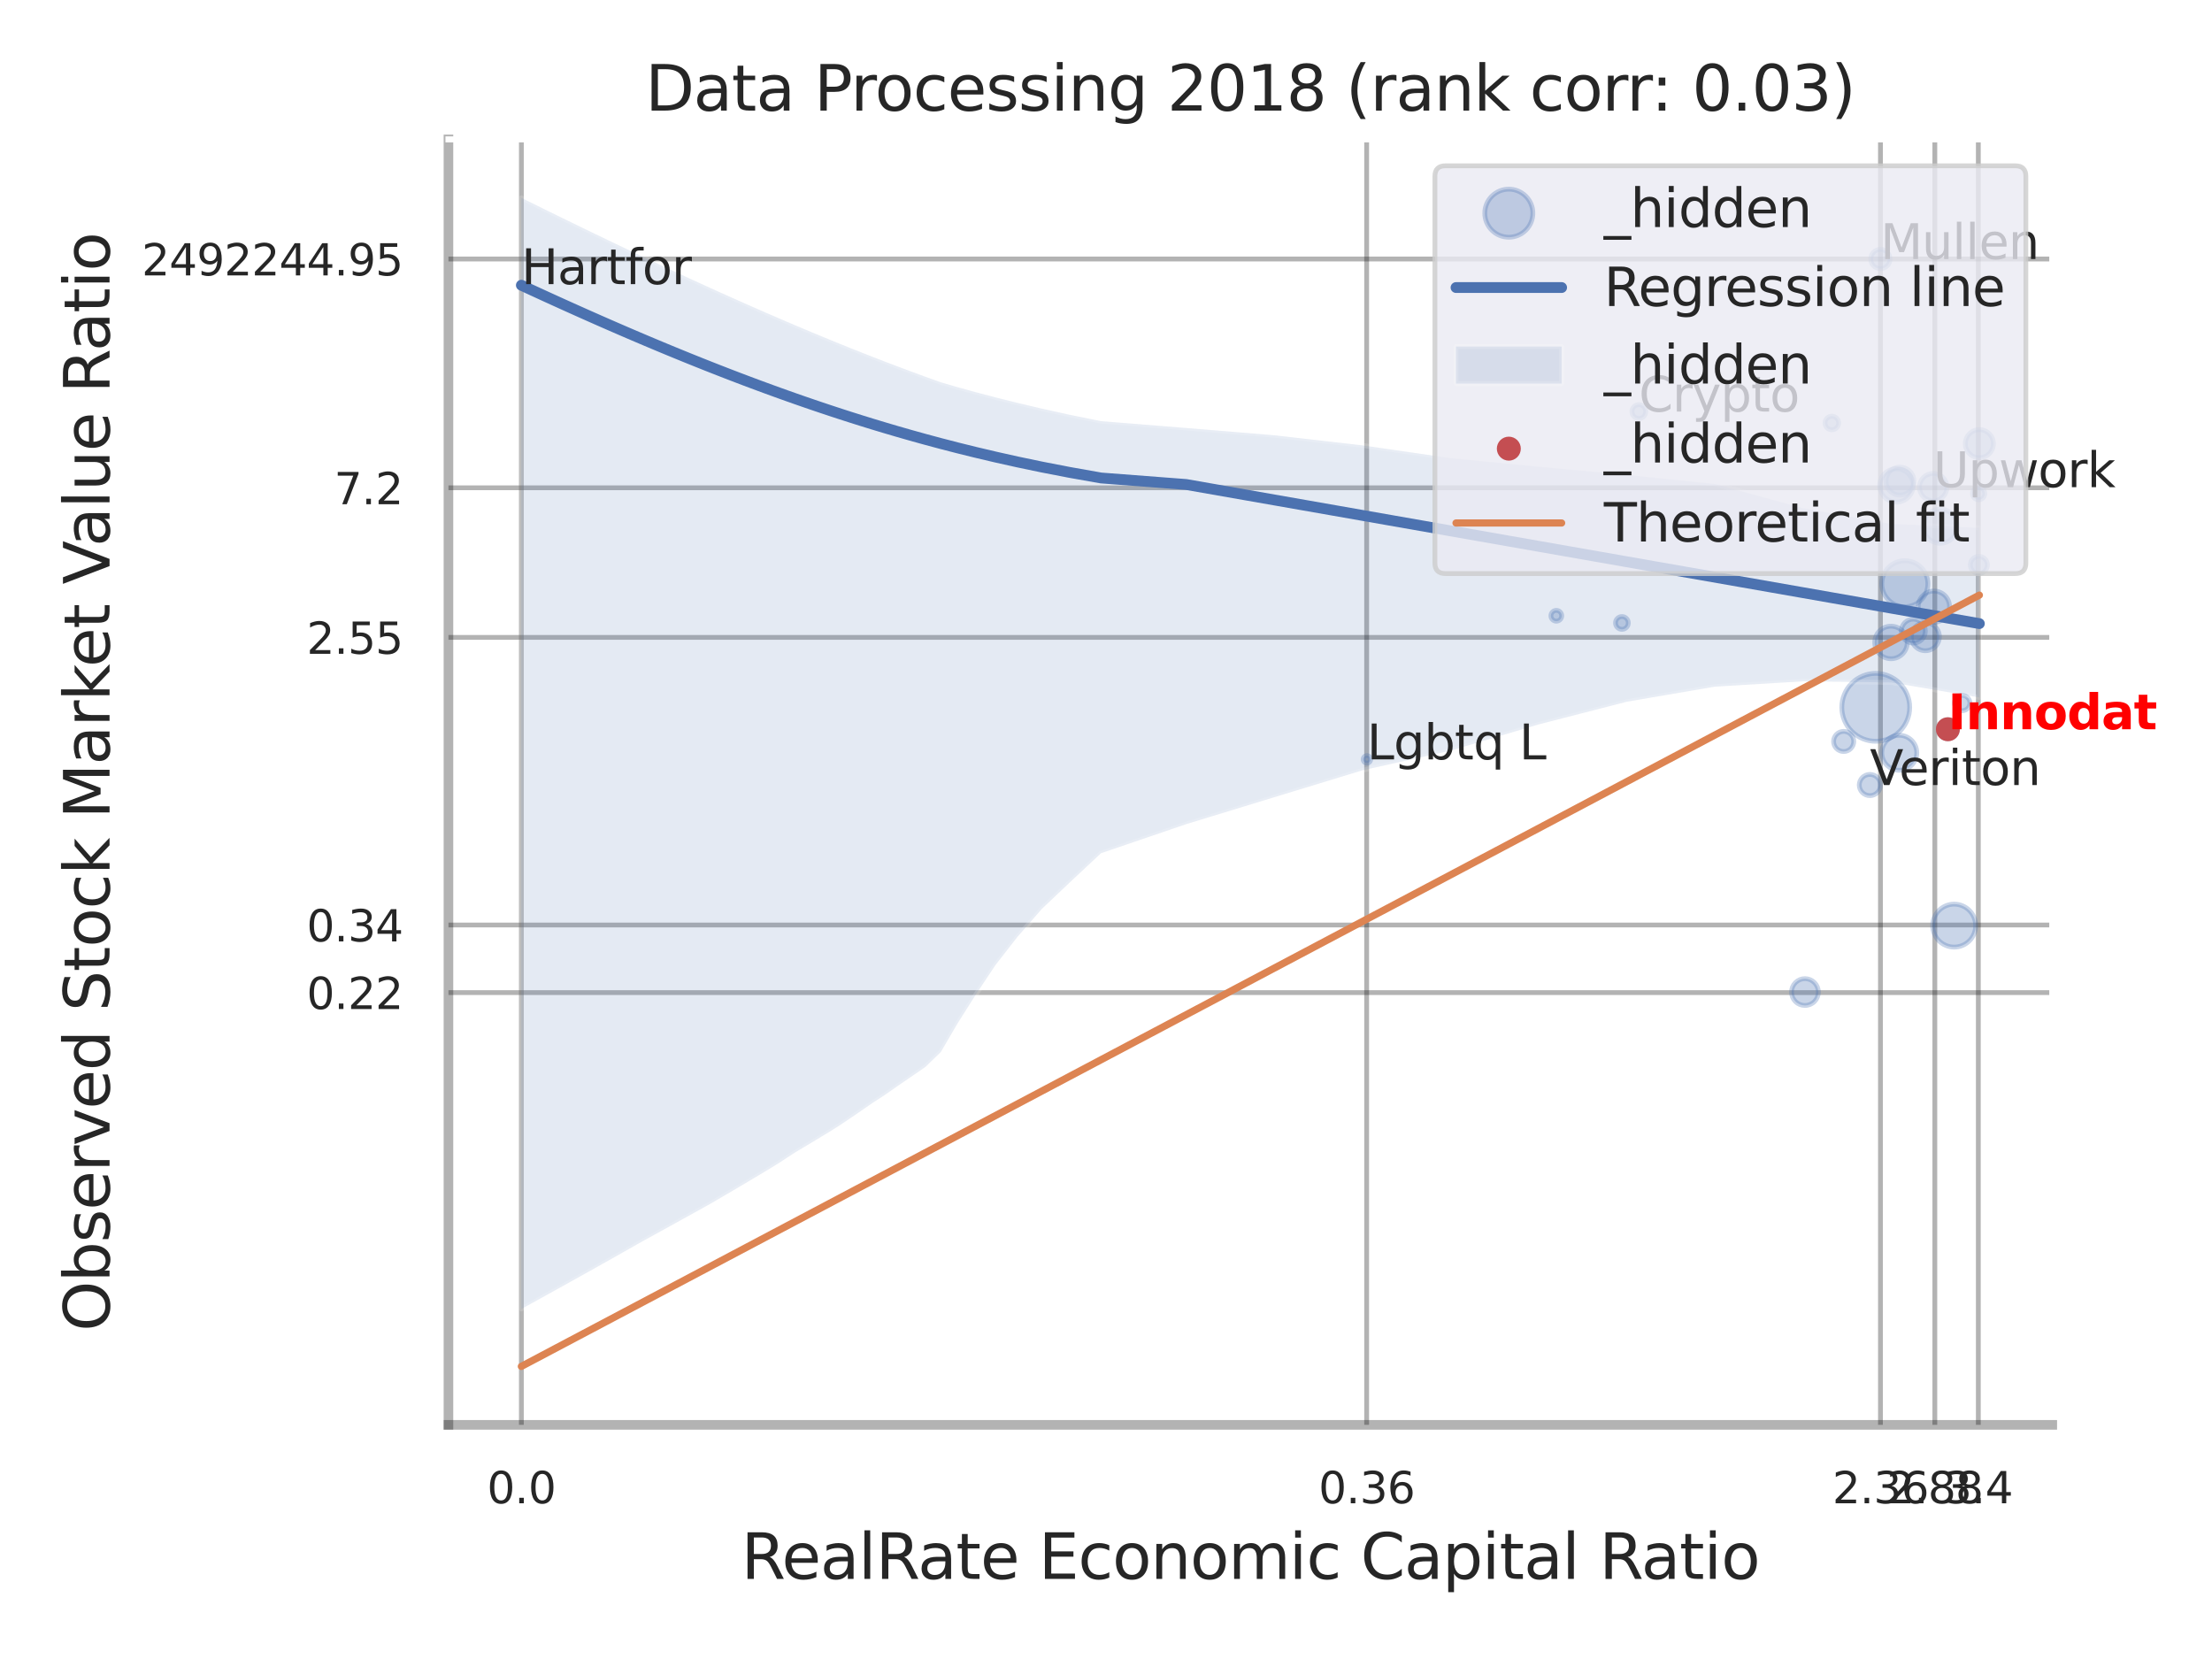 <?xml version="1.0" encoding="utf-8" standalone="no"?>
<!DOCTYPE svg PUBLIC "-//W3C//DTD SVG 1.1//EN"
  "http://www.w3.org/Graphics/SVG/1.1/DTD/svg11.dtd">
<svg xmlns:xlink="http://www.w3.org/1999/xlink" width="460.8pt" height="345.6pt" viewBox="0 0 460.8 345.6" xmlns="http://www.w3.org/2000/svg" version="1.1">
 <defs>
  <style type="text/css">*{stroke-linejoin: round; stroke-linecap: butt}</style>
 </defs>
 <g id="figure_1">
  <g id="patch_1">
   <path d="M 0 345.6 
L 460.8 345.6 
L 460.8 0 
L 0 0 
z
" style="fill: #ffffff"/>
  </g>
  <g id="axes_1">
   <g id="patch_2">
    <path d="M 93.42 296.82 
L 427.525 296.82 
L 427.525 29.04 
L 93.42 29.04 
z
" style="fill: #ffffff"/>
   </g>
   <g id="matplotlib.axis_1">
    <g id="xtick_1">
     <g id="line2d_1">
      <path d="M 108.611 296.82 
L 108.611 29.04 
" clip-path="url(#pfd15c1602b)" style="fill: none; stroke: #000000; stroke-opacity: 0.3; stroke-linecap: round"/>
     </g>
     <g id="text_1">
      <!-- 0.0 -->
      <g style="fill: #262626" transform="translate(101.455 313.159) scale(0.09 -0.09)">
       <defs>
        <path id="DejaVuSans-30" d="M 2034 4250 
Q 1547 4250 1301 3770 
Q 1056 3291 1056 2328 
Q 1056 1369 1301 889 
Q 1547 409 2034 409 
Q 2525 409 2770 889 
Q 3016 1369 3016 2328 
Q 3016 3291 2770 3770 
Q 2525 4250 2034 4250 
z
M 2034 4750 
Q 2819 4750 3233 4129 
Q 3647 3509 3647 2328 
Q 3647 1150 3233 529 
Q 2819 -91 2034 -91 
Q 1250 -91 836 529 
Q 422 1150 422 2328 
Q 422 3509 836 4129 
Q 1250 4750 2034 4750 
z
" transform="scale(0.016)"/>
        <path id="DejaVuSans-2e" d="M 684 794 
L 1344 794 
L 1344 0 
L 684 0 
L 684 794 
z
" transform="scale(0.016)"/>
       </defs>
       <use xlink:href="#DejaVuSans-30"/>
       <use xlink:href="#DejaVuSans-2e" transform="translate(63.623 0)"/>
       <use xlink:href="#DejaVuSans-30" transform="translate(95.41 0)"/>
      </g>
     </g>
    </g>
    <g id="xtick_2">
     <g id="line2d_2">
      <path d="M 284.698 296.82 
L 284.698 29.04 
" clip-path="url(#pfd15c1602b)" style="fill: none; stroke: #000000; stroke-opacity: 0.3; stroke-linecap: round"/>
     </g>
     <g id="text_2">
      <!-- 0.36 -->
      <g style="fill: #262626" transform="translate(274.678 313.159) scale(0.09 -0.09)">
       <defs>
        <path id="DejaVuSans-33" d="M 2597 2516 
Q 3050 2419 3304 2112 
Q 3559 1806 3559 1356 
Q 3559 666 3084 287 
Q 2609 -91 1734 -91 
Q 1441 -91 1130 -33 
Q 819 25 488 141 
L 488 750 
Q 750 597 1062 519 
Q 1375 441 1716 441 
Q 2309 441 2620 675 
Q 2931 909 2931 1356 
Q 2931 1769 2642 2001 
Q 2353 2234 1838 2234 
L 1294 2234 
L 1294 2753 
L 1863 2753 
Q 2328 2753 2575 2939 
Q 2822 3125 2822 3475 
Q 2822 3834 2567 4026 
Q 2313 4219 1838 4219 
Q 1578 4219 1281 4162 
Q 984 4106 628 3988 
L 628 4550 
Q 988 4650 1302 4700 
Q 1616 4750 1894 4750 
Q 2613 4750 3031 4423 
Q 3450 4097 3450 3541 
Q 3450 3153 3228 2886 
Q 3006 2619 2597 2516 
z
" transform="scale(0.016)"/>
        <path id="DejaVuSans-36" d="M 2113 2584 
Q 1688 2584 1439 2293 
Q 1191 2003 1191 1497 
Q 1191 994 1439 701 
Q 1688 409 2113 409 
Q 2538 409 2786 701 
Q 3034 994 3034 1497 
Q 3034 2003 2786 2293 
Q 2538 2584 2113 2584 
z
M 3366 4563 
L 3366 3988 
Q 3128 4100 2886 4159 
Q 2644 4219 2406 4219 
Q 1781 4219 1451 3797 
Q 1122 3375 1075 2522 
Q 1259 2794 1537 2939 
Q 1816 3084 2150 3084 
Q 2853 3084 3261 2657 
Q 3669 2231 3669 1497 
Q 3669 778 3244 343 
Q 2819 -91 2113 -91 
Q 1303 -91 875 529 
Q 447 1150 447 2328 
Q 447 3434 972 4092 
Q 1497 4750 2381 4750 
Q 2619 4750 2861 4703 
Q 3103 4656 3366 4563 
z
" transform="scale(0.016)"/>
       </defs>
       <use xlink:href="#DejaVuSans-30"/>
       <use xlink:href="#DejaVuSans-2e" transform="translate(63.623 0)"/>
       <use xlink:href="#DejaVuSans-33" transform="translate(95.41 0)"/>
       <use xlink:href="#DejaVuSans-36" transform="translate(159.033 0)"/>
      </g>
     </g>
    </g>
    <g id="xtick_3">
     <g id="line2d_3">
      <path d="M 391.733 296.82 
L 391.733 29.04 
" clip-path="url(#pfd15c1602b)" style="fill: none; stroke: #000000; stroke-opacity: 0.3; stroke-linecap: round"/>
     </g>
     <g id="text_3">
      <!-- 2.36 -->
      <g style="fill: #262626" transform="translate(381.713 313.159) scale(0.09 -0.09)">
       <defs>
        <path id="DejaVuSans-32" d="M 1228 531 
L 3431 531 
L 3431 0 
L 469 0 
L 469 531 
Q 828 903 1448 1529 
Q 2069 2156 2228 2338 
Q 2531 2678 2651 2914 
Q 2772 3150 2772 3378 
Q 2772 3750 2511 3984 
Q 2250 4219 1831 4219 
Q 1534 4219 1204 4116 
Q 875 4013 500 3803 
L 500 4441 
Q 881 4594 1212 4672 
Q 1544 4750 1819 4750 
Q 2544 4750 2975 4387 
Q 3406 4025 3406 3419 
Q 3406 3131 3298 2873 
Q 3191 2616 2906 2266 
Q 2828 2175 2409 1742 
Q 1991 1309 1228 531 
z
" transform="scale(0.016)"/>
       </defs>
       <use xlink:href="#DejaVuSans-32"/>
       <use xlink:href="#DejaVuSans-2e" transform="translate(63.623 0)"/>
       <use xlink:href="#DejaVuSans-33" transform="translate(95.41 0)"/>
       <use xlink:href="#DejaVuSans-36" transform="translate(159.033 0)"/>
      </g>
     </g>
    </g>
    <g id="xtick_4">
     <g id="line2d_4">
      <path d="M 403.059 296.82 
L 403.059 29.04 
" clip-path="url(#pfd15c1602b)" style="fill: none; stroke: #000000; stroke-opacity: 0.3; stroke-linecap: round"/>
     </g>
     <g id="text_4">
      <!-- 2.88 -->
      <g style="fill: #262626" transform="translate(393.04 313.159) scale(0.09 -0.09)">
       <defs>
        <path id="DejaVuSans-38" d="M 2034 2216 
Q 1584 2216 1326 1975 
Q 1069 1734 1069 1313 
Q 1069 891 1326 650 
Q 1584 409 2034 409 
Q 2484 409 2743 651 
Q 3003 894 3003 1313 
Q 3003 1734 2745 1975 
Q 2488 2216 2034 2216 
z
M 1403 2484 
Q 997 2584 770 2862 
Q 544 3141 544 3541 
Q 544 4100 942 4425 
Q 1341 4750 2034 4750 
Q 2731 4750 3128 4425 
Q 3525 4100 3525 3541 
Q 3525 3141 3298 2862 
Q 3072 2584 2669 2484 
Q 3125 2378 3379 2068 
Q 3634 1759 3634 1313 
Q 3634 634 3220 271 
Q 2806 -91 2034 -91 
Q 1263 -91 848 271 
Q 434 634 434 1313 
Q 434 1759 690 2068 
Q 947 2378 1403 2484 
z
M 1172 3481 
Q 1172 3119 1398 2916 
Q 1625 2713 2034 2713 
Q 2441 2713 2670 2916 
Q 2900 3119 2900 3481 
Q 2900 3844 2670 4047 
Q 2441 4250 2034 4250 
Q 1625 4250 1398 4047 
Q 1172 3844 1172 3481 
z
" transform="scale(0.016)"/>
       </defs>
       <use xlink:href="#DejaVuSans-32"/>
       <use xlink:href="#DejaVuSans-2e" transform="translate(63.623 0)"/>
       <use xlink:href="#DejaVuSans-38" transform="translate(95.41 0)"/>
       <use xlink:href="#DejaVuSans-38" transform="translate(159.033 0)"/>
      </g>
     </g>
    </g>
    <g id="xtick_5">
     <g id="line2d_5">
      <path d="M 412.12 296.82 
L 412.12 29.04 
" clip-path="url(#pfd15c1602b)" style="fill: none; stroke: #000000; stroke-opacity: 0.3; stroke-linecap: round"/>
     </g>
     <g id="text_5">
      <!-- 3.4 -->
      <g style="fill: #262626" transform="translate(404.964 313.159) scale(0.09 -0.09)">
       <defs>
        <path id="DejaVuSans-34" d="M 2419 4116 
L 825 1625 
L 2419 1625 
L 2419 4116 
z
M 2253 4666 
L 3047 4666 
L 3047 1625 
L 3713 1625 
L 3713 1100 
L 3047 1100 
L 3047 0 
L 2419 0 
L 2419 1100 
L 313 1100 
L 313 1709 
L 2253 4666 
z
" transform="scale(0.016)"/>
       </defs>
       <use xlink:href="#DejaVuSans-33"/>
       <use xlink:href="#DejaVuSans-2e" transform="translate(63.623 0)"/>
       <use xlink:href="#DejaVuSans-34" transform="translate(95.41 0)"/>
      </g>
     </g>
    </g>
    <g id="xtick_6"/>
    <g id="xtick_7"/>
    <g id="xtick_8"/>
    <g id="text_6">
     <!-- RealRate Economic Capital Ratio -->
     <g style="fill: #262626" transform="translate(154.419 328.908) scale(0.13 -0.13)">
      <defs>
       <path id="DejaVuSans-52" d="M 2841 2188 
Q 3044 2119 3236 1894 
Q 3428 1669 3622 1275 
L 4263 0 
L 3584 0 
L 2988 1197 
Q 2756 1666 2539 1819 
Q 2322 1972 1947 1972 
L 1259 1972 
L 1259 0 
L 628 0 
L 628 4666 
L 2053 4666 
Q 2853 4666 3247 4331 
Q 3641 3997 3641 3322 
Q 3641 2881 3436 2590 
Q 3231 2300 2841 2188 
z
M 1259 4147 
L 1259 2491 
L 2053 2491 
Q 2509 2491 2742 2702 
Q 2975 2913 2975 3322 
Q 2975 3731 2742 3939 
Q 2509 4147 2053 4147 
L 1259 4147 
z
" transform="scale(0.016)"/>
       <path id="DejaVuSans-65" d="M 3597 1894 
L 3597 1613 
L 953 1613 
Q 991 1019 1311 708 
Q 1631 397 2203 397 
Q 2534 397 2845 478 
Q 3156 559 3463 722 
L 3463 178 
Q 3153 47 2828 -22 
Q 2503 -91 2169 -91 
Q 1331 -91 842 396 
Q 353 884 353 1716 
Q 353 2575 817 3079 
Q 1281 3584 2069 3584 
Q 2775 3584 3186 3129 
Q 3597 2675 3597 1894 
z
M 3022 2063 
Q 3016 2534 2758 2815 
Q 2500 3097 2075 3097 
Q 1594 3097 1305 2825 
Q 1016 2553 972 2059 
L 3022 2063 
z
" transform="scale(0.016)"/>
       <path id="DejaVuSans-61" d="M 2194 1759 
Q 1497 1759 1228 1600 
Q 959 1441 959 1056 
Q 959 750 1161 570 
Q 1363 391 1709 391 
Q 2188 391 2477 730 
Q 2766 1069 2766 1631 
L 2766 1759 
L 2194 1759 
z
M 3341 1997 
L 3341 0 
L 2766 0 
L 2766 531 
Q 2569 213 2275 61 
Q 1981 -91 1556 -91 
Q 1019 -91 701 211 
Q 384 513 384 1019 
Q 384 1609 779 1909 
Q 1175 2209 1959 2209 
L 2766 2209 
L 2766 2266 
Q 2766 2663 2505 2880 
Q 2244 3097 1772 3097 
Q 1472 3097 1187 3025 
Q 903 2953 641 2809 
L 641 3341 
Q 956 3463 1253 3523 
Q 1550 3584 1831 3584 
Q 2591 3584 2966 3190 
Q 3341 2797 3341 1997 
z
" transform="scale(0.016)"/>
       <path id="DejaVuSans-6c" d="M 603 4863 
L 1178 4863 
L 1178 0 
L 603 0 
L 603 4863 
z
" transform="scale(0.016)"/>
       <path id="DejaVuSans-74" d="M 1172 4494 
L 1172 3500 
L 2356 3500 
L 2356 3053 
L 1172 3053 
L 1172 1153 
Q 1172 725 1289 603 
Q 1406 481 1766 481 
L 2356 481 
L 2356 0 
L 1766 0 
Q 1100 0 847 248 
Q 594 497 594 1153 
L 594 3053 
L 172 3053 
L 172 3500 
L 594 3500 
L 594 4494 
L 1172 4494 
z
" transform="scale(0.016)"/>
       <path id="DejaVuSans-20" transform="scale(0.016)"/>
       <path id="DejaVuSans-45" d="M 628 4666 
L 3578 4666 
L 3578 4134 
L 1259 4134 
L 1259 2753 
L 3481 2753 
L 3481 2222 
L 1259 2222 
L 1259 531 
L 3634 531 
L 3634 0 
L 628 0 
L 628 4666 
z
" transform="scale(0.016)"/>
       <path id="DejaVuSans-63" d="M 3122 3366 
L 3122 2828 
Q 2878 2963 2633 3030 
Q 2388 3097 2138 3097 
Q 1578 3097 1268 2742 
Q 959 2388 959 1747 
Q 959 1106 1268 751 
Q 1578 397 2138 397 
Q 2388 397 2633 464 
Q 2878 531 3122 666 
L 3122 134 
Q 2881 22 2623 -34 
Q 2366 -91 2075 -91 
Q 1284 -91 818 406 
Q 353 903 353 1747 
Q 353 2603 823 3093 
Q 1294 3584 2113 3584 
Q 2378 3584 2631 3529 
Q 2884 3475 3122 3366 
z
" transform="scale(0.016)"/>
       <path id="DejaVuSans-6f" d="M 1959 3097 
Q 1497 3097 1228 2736 
Q 959 2375 959 1747 
Q 959 1119 1226 758 
Q 1494 397 1959 397 
Q 2419 397 2687 759 
Q 2956 1122 2956 1747 
Q 2956 2369 2687 2733 
Q 2419 3097 1959 3097 
z
M 1959 3584 
Q 2709 3584 3137 3096 
Q 3566 2609 3566 1747 
Q 3566 888 3137 398 
Q 2709 -91 1959 -91 
Q 1206 -91 779 398 
Q 353 888 353 1747 
Q 353 2609 779 3096 
Q 1206 3584 1959 3584 
z
" transform="scale(0.016)"/>
       <path id="DejaVuSans-6e" d="M 3513 2113 
L 3513 0 
L 2938 0 
L 2938 2094 
Q 2938 2591 2744 2837 
Q 2550 3084 2163 3084 
Q 1697 3084 1428 2787 
Q 1159 2491 1159 1978 
L 1159 0 
L 581 0 
L 581 3500 
L 1159 3500 
L 1159 2956 
Q 1366 3272 1645 3428 
Q 1925 3584 2291 3584 
Q 2894 3584 3203 3211 
Q 3513 2838 3513 2113 
z
" transform="scale(0.016)"/>
       <path id="DejaVuSans-6d" d="M 3328 2828 
Q 3544 3216 3844 3400 
Q 4144 3584 4550 3584 
Q 5097 3584 5394 3201 
Q 5691 2819 5691 2113 
L 5691 0 
L 5113 0 
L 5113 2094 
Q 5113 2597 4934 2840 
Q 4756 3084 4391 3084 
Q 3944 3084 3684 2787 
Q 3425 2491 3425 1978 
L 3425 0 
L 2847 0 
L 2847 2094 
Q 2847 2600 2669 2842 
Q 2491 3084 2119 3084 
Q 1678 3084 1418 2786 
Q 1159 2488 1159 1978 
L 1159 0 
L 581 0 
L 581 3500 
L 1159 3500 
L 1159 2956 
Q 1356 3278 1631 3431 
Q 1906 3584 2284 3584 
Q 2666 3584 2933 3390 
Q 3200 3197 3328 2828 
z
" transform="scale(0.016)"/>
       <path id="DejaVuSans-69" d="M 603 3500 
L 1178 3500 
L 1178 0 
L 603 0 
L 603 3500 
z
M 603 4863 
L 1178 4863 
L 1178 4134 
L 603 4134 
L 603 4863 
z
" transform="scale(0.016)"/>
       <path id="DejaVuSans-43" d="M 4122 4306 
L 4122 3641 
Q 3803 3938 3442 4084 
Q 3081 4231 2675 4231 
Q 1875 4231 1450 3742 
Q 1025 3253 1025 2328 
Q 1025 1406 1450 917 
Q 1875 428 2675 428 
Q 3081 428 3442 575 
Q 3803 722 4122 1019 
L 4122 359 
Q 3791 134 3420 21 
Q 3050 -91 2638 -91 
Q 1578 -91 968 557 
Q 359 1206 359 2328 
Q 359 3453 968 4101 
Q 1578 4750 2638 4750 
Q 3056 4750 3426 4639 
Q 3797 4528 4122 4306 
z
" transform="scale(0.016)"/>
       <path id="DejaVuSans-70" d="M 1159 525 
L 1159 -1331 
L 581 -1331 
L 581 3500 
L 1159 3500 
L 1159 2969 
Q 1341 3281 1617 3432 
Q 1894 3584 2278 3584 
Q 2916 3584 3314 3078 
Q 3713 2572 3713 1747 
Q 3713 922 3314 415 
Q 2916 -91 2278 -91 
Q 1894 -91 1617 61 
Q 1341 213 1159 525 
z
M 3116 1747 
Q 3116 2381 2855 2742 
Q 2594 3103 2138 3103 
Q 1681 3103 1420 2742 
Q 1159 2381 1159 1747 
Q 1159 1113 1420 752 
Q 1681 391 2138 391 
Q 2594 391 2855 752 
Q 3116 1113 3116 1747 
z
" transform="scale(0.016)"/>
      </defs>
      <use xlink:href="#DejaVuSans-52"/>
      <use xlink:href="#DejaVuSans-65" transform="translate(64.982 0)"/>
      <use xlink:href="#DejaVuSans-61" transform="translate(126.506 0)"/>
      <use xlink:href="#DejaVuSans-6c" transform="translate(187.785 0)"/>
      <use xlink:href="#DejaVuSans-52" transform="translate(215.568 0)"/>
      <use xlink:href="#DejaVuSans-61" transform="translate(282.801 0)"/>
      <use xlink:href="#DejaVuSans-74" transform="translate(344.08 0)"/>
      <use xlink:href="#DejaVuSans-65" transform="translate(383.289 0)"/>
      <use xlink:href="#DejaVuSans-20" transform="translate(444.812 0)"/>
      <use xlink:href="#DejaVuSans-45" transform="translate(476.6 0)"/>
      <use xlink:href="#DejaVuSans-63" transform="translate(539.783 0)"/>
      <use xlink:href="#DejaVuSans-6f" transform="translate(594.764 0)"/>
      <use xlink:href="#DejaVuSans-6e" transform="translate(655.945 0)"/>
      <use xlink:href="#DejaVuSans-6f" transform="translate(719.324 0)"/>
      <use xlink:href="#DejaVuSans-6d" transform="translate(780.506 0)"/>
      <use xlink:href="#DejaVuSans-69" transform="translate(877.918 0)"/>
      <use xlink:href="#DejaVuSans-63" transform="translate(905.701 0)"/>
      <use xlink:href="#DejaVuSans-20" transform="translate(960.682 0)"/>
      <use xlink:href="#DejaVuSans-43" transform="translate(992.469 0)"/>
      <use xlink:href="#DejaVuSans-61" transform="translate(1062.293 0)"/>
      <use xlink:href="#DejaVuSans-70" transform="translate(1123.572 0)"/>
      <use xlink:href="#DejaVuSans-69" transform="translate(1187.049 0)"/>
      <use xlink:href="#DejaVuSans-74" transform="translate(1214.832 0)"/>
      <use xlink:href="#DejaVuSans-61" transform="translate(1254.041 0)"/>
      <use xlink:href="#DejaVuSans-6c" transform="translate(1315.32 0)"/>
      <use xlink:href="#DejaVuSans-20" transform="translate(1343.104 0)"/>
      <use xlink:href="#DejaVuSans-52" transform="translate(1374.891 0)"/>
      <use xlink:href="#DejaVuSans-61" transform="translate(1442.123 0)"/>
      <use xlink:href="#DejaVuSans-74" transform="translate(1503.402 0)"/>
      <use xlink:href="#DejaVuSans-69" transform="translate(1542.611 0)"/>
      <use xlink:href="#DejaVuSans-6f" transform="translate(1570.395 0)"/>
     </g>
    </g>
   </g>
   <g id="matplotlib.axis_2">
    <g id="ytick_1">
     <g id="line2d_6">
      <path d="M 93.42 206.774 
L 427.525 206.774 
" clip-path="url(#pfd15c1602b)" style="fill: none; stroke: #000000; stroke-opacity: 0.3; stroke-linecap: round"/>
     </g>
     <g id="text_7">
      <!-- 0.22 -->
      <g style="fill: #262626" transform="translate(63.881 210.193) scale(0.09 -0.09)">
       <use xlink:href="#DejaVuSans-30"/>
       <use xlink:href="#DejaVuSans-2e" transform="translate(63.623 0)"/>
       <use xlink:href="#DejaVuSans-32" transform="translate(95.41 0)"/>
       <use xlink:href="#DejaVuSans-32" transform="translate(159.033 0)"/>
      </g>
     </g>
    </g>
    <g id="ytick_2">
     <g id="line2d_7">
      <path d="M 93.42 192.693 
L 427.525 192.693 
" clip-path="url(#pfd15c1602b)" style="fill: none; stroke: #000000; stroke-opacity: 0.3; stroke-linecap: round"/>
     </g>
     <g id="text_8">
      <!-- 0.34 -->
      <g style="fill: #262626" transform="translate(63.881 196.113) scale(0.09 -0.09)">
       <use xlink:href="#DejaVuSans-30"/>
       <use xlink:href="#DejaVuSans-2e" transform="translate(63.623 0)"/>
       <use xlink:href="#DejaVuSans-33" transform="translate(95.41 0)"/>
       <use xlink:href="#DejaVuSans-34" transform="translate(159.033 0)"/>
      </g>
     </g>
    </g>
    <g id="ytick_3">
     <g id="line2d_8">
      <path d="M 93.42 132.776 
L 427.525 132.776 
" clip-path="url(#pfd15c1602b)" style="fill: none; stroke: #000000; stroke-opacity: 0.3; stroke-linecap: round"/>
     </g>
     <g id="text_9">
      <!-- 2.55 -->
      <g style="fill: #262626" transform="translate(63.881 136.195) scale(0.09 -0.09)">
       <defs>
        <path id="DejaVuSans-35" d="M 691 4666 
L 3169 4666 
L 3169 4134 
L 1269 4134 
L 1269 2991 
Q 1406 3038 1543 3061 
Q 1681 3084 1819 3084 
Q 2600 3084 3056 2656 
Q 3513 2228 3513 1497 
Q 3513 744 3044 326 
Q 2575 -91 1722 -91 
Q 1428 -91 1123 -41 
Q 819 9 494 109 
L 494 744 
Q 775 591 1075 516 
Q 1375 441 1709 441 
Q 2250 441 2565 725 
Q 2881 1009 2881 1497 
Q 2881 1984 2565 2268 
Q 2250 2553 1709 2553 
Q 1456 2553 1204 2497 
Q 953 2441 691 2322 
L 691 4666 
z
" transform="scale(0.016)"/>
       </defs>
       <use xlink:href="#DejaVuSans-32"/>
       <use xlink:href="#DejaVuSans-2e" transform="translate(63.623 0)"/>
       <use xlink:href="#DejaVuSans-35" transform="translate(95.41 0)"/>
       <use xlink:href="#DejaVuSans-35" transform="translate(159.033 0)"/>
      </g>
     </g>
    </g>
    <g id="ytick_4">
     <g id="line2d_9">
      <path d="M 93.42 101.619 
L 427.525 101.619 
" clip-path="url(#pfd15c1602b)" style="fill: none; stroke: #000000; stroke-opacity: 0.3; stroke-linecap: round"/>
     </g>
     <g id="text_10">
      <!-- 7.2 -->
      <g style="fill: #262626" transform="translate(69.607 105.038) scale(0.09 -0.09)">
       <defs>
        <path id="DejaVuSans-37" d="M 525 4666 
L 3525 4666 
L 3525 4397 
L 1831 0 
L 1172 0 
L 2766 4134 
L 525 4134 
L 525 4666 
z
" transform="scale(0.016)"/>
       </defs>
       <use xlink:href="#DejaVuSans-37"/>
       <use xlink:href="#DejaVuSans-2e" transform="translate(63.623 0)"/>
       <use xlink:href="#DejaVuSans-32" transform="translate(95.41 0)"/>
      </g>
     </g>
    </g>
    <g id="ytick_5">
     <g id="line2d_10">
      <path d="M 93.42 53.957 
L 427.525 53.957 
" clip-path="url(#pfd15c1602b)" style="fill: none; stroke: #000000; stroke-opacity: 0.3; stroke-linecap: round"/>
     </g>
     <g id="text_11">
      <!-- 2492244.95 -->
      <g style="fill: #262626" transform="translate(29.523 57.377) scale(0.09 -0.09)">
       <defs>
        <path id="DejaVuSans-39" d="M 703 97 
L 703 672 
Q 941 559 1184 500 
Q 1428 441 1663 441 
Q 2288 441 2617 861 
Q 2947 1281 2994 2138 
Q 2813 1869 2534 1725 
Q 2256 1581 1919 1581 
Q 1219 1581 811 2004 
Q 403 2428 403 3163 
Q 403 3881 828 4315 
Q 1253 4750 1959 4750 
Q 2769 4750 3195 4129 
Q 3622 3509 3622 2328 
Q 3622 1225 3098 567 
Q 2575 -91 1691 -91 
Q 1453 -91 1209 -44 
Q 966 3 703 97 
z
M 1959 2075 
Q 2384 2075 2632 2365 
Q 2881 2656 2881 3163 
Q 2881 3666 2632 3958 
Q 2384 4250 1959 4250 
Q 1534 4250 1286 3958 
Q 1038 3666 1038 3163 
Q 1038 2656 1286 2365 
Q 1534 2075 1959 2075 
z
" transform="scale(0.016)"/>
       </defs>
       <use xlink:href="#DejaVuSans-32"/>
       <use xlink:href="#DejaVuSans-34" transform="translate(63.623 0)"/>
       <use xlink:href="#DejaVuSans-39" transform="translate(127.246 0)"/>
       <use xlink:href="#DejaVuSans-32" transform="translate(190.869 0)"/>
       <use xlink:href="#DejaVuSans-32" transform="translate(254.492 0)"/>
       <use xlink:href="#DejaVuSans-34" transform="translate(318.115 0)"/>
       <use xlink:href="#DejaVuSans-34" transform="translate(381.738 0)"/>
       <use xlink:href="#DejaVuSans-2e" transform="translate(445.361 0)"/>
       <use xlink:href="#DejaVuSans-39" transform="translate(477.148 0)"/>
       <use xlink:href="#DejaVuSans-35" transform="translate(540.771 0)"/>
      </g>
     </g>
    </g>
    <g id="ytick_6"/>
    <g id="ytick_7"/>
    <g id="ytick_8"/>
    <g id="ytick_9"/>
    <g id="ytick_10"/>
    <g id="text_12">
     <!-- Observed Stock Market Value Ratio -->
     <g style="fill: #262626" transform="translate(22.82 277.332) rotate(-90) scale(0.13 -0.13)">
      <defs>
       <path id="DejaVuSans-4f" d="M 2522 4238 
Q 1834 4238 1429 3725 
Q 1025 3213 1025 2328 
Q 1025 1447 1429 934 
Q 1834 422 2522 422 
Q 3209 422 3611 934 
Q 4013 1447 4013 2328 
Q 4013 3213 3611 3725 
Q 3209 4238 2522 4238 
z
M 2522 4750 
Q 3503 4750 4090 4092 
Q 4678 3434 4678 2328 
Q 4678 1225 4090 567 
Q 3503 -91 2522 -91 
Q 1538 -91 948 565 
Q 359 1222 359 2328 
Q 359 3434 948 4092 
Q 1538 4750 2522 4750 
z
" transform="scale(0.016)"/>
       <path id="DejaVuSans-62" d="M 3116 1747 
Q 3116 2381 2855 2742 
Q 2594 3103 2138 3103 
Q 1681 3103 1420 2742 
Q 1159 2381 1159 1747 
Q 1159 1113 1420 752 
Q 1681 391 2138 391 
Q 2594 391 2855 752 
Q 3116 1113 3116 1747 
z
M 1159 2969 
Q 1341 3281 1617 3432 
Q 1894 3584 2278 3584 
Q 2916 3584 3314 3078 
Q 3713 2572 3713 1747 
Q 3713 922 3314 415 
Q 2916 -91 2278 -91 
Q 1894 -91 1617 61 
Q 1341 213 1159 525 
L 1159 0 
L 581 0 
L 581 4863 
L 1159 4863 
L 1159 2969 
z
" transform="scale(0.016)"/>
       <path id="DejaVuSans-73" d="M 2834 3397 
L 2834 2853 
Q 2591 2978 2328 3040 
Q 2066 3103 1784 3103 
Q 1356 3103 1142 2972 
Q 928 2841 928 2578 
Q 928 2378 1081 2264 
Q 1234 2150 1697 2047 
L 1894 2003 
Q 2506 1872 2764 1633 
Q 3022 1394 3022 966 
Q 3022 478 2636 193 
Q 2250 -91 1575 -91 
Q 1294 -91 989 -36 
Q 684 19 347 128 
L 347 722 
Q 666 556 975 473 
Q 1284 391 1588 391 
Q 1994 391 2212 530 
Q 2431 669 2431 922 
Q 2431 1156 2273 1281 
Q 2116 1406 1581 1522 
L 1381 1569 
Q 847 1681 609 1914 
Q 372 2147 372 2553 
Q 372 3047 722 3315 
Q 1072 3584 1716 3584 
Q 2034 3584 2315 3537 
Q 2597 3491 2834 3397 
z
" transform="scale(0.016)"/>
       <path id="DejaVuSans-72" d="M 2631 2963 
Q 2534 3019 2420 3045 
Q 2306 3072 2169 3072 
Q 1681 3072 1420 2755 
Q 1159 2438 1159 1844 
L 1159 0 
L 581 0 
L 581 3500 
L 1159 3500 
L 1159 2956 
Q 1341 3275 1631 3429 
Q 1922 3584 2338 3584 
Q 2397 3584 2469 3576 
Q 2541 3569 2628 3553 
L 2631 2963 
z
" transform="scale(0.016)"/>
       <path id="DejaVuSans-76" d="M 191 3500 
L 800 3500 
L 1894 563 
L 2988 3500 
L 3597 3500 
L 2284 0 
L 1503 0 
L 191 3500 
z
" transform="scale(0.016)"/>
       <path id="DejaVuSans-64" d="M 2906 2969 
L 2906 4863 
L 3481 4863 
L 3481 0 
L 2906 0 
L 2906 525 
Q 2725 213 2448 61 
Q 2172 -91 1784 -91 
Q 1150 -91 751 415 
Q 353 922 353 1747 
Q 353 2572 751 3078 
Q 1150 3584 1784 3584 
Q 2172 3584 2448 3432 
Q 2725 3281 2906 2969 
z
M 947 1747 
Q 947 1113 1208 752 
Q 1469 391 1925 391 
Q 2381 391 2643 752 
Q 2906 1113 2906 1747 
Q 2906 2381 2643 2742 
Q 2381 3103 1925 3103 
Q 1469 3103 1208 2742 
Q 947 2381 947 1747 
z
" transform="scale(0.016)"/>
       <path id="DejaVuSans-53" d="M 3425 4513 
L 3425 3897 
Q 3066 4069 2747 4153 
Q 2428 4238 2131 4238 
Q 1616 4238 1336 4038 
Q 1056 3838 1056 3469 
Q 1056 3159 1242 3001 
Q 1428 2844 1947 2747 
L 2328 2669 
Q 3034 2534 3370 2195 
Q 3706 1856 3706 1288 
Q 3706 609 3251 259 
Q 2797 -91 1919 -91 
Q 1588 -91 1214 -16 
Q 841 59 441 206 
L 441 856 
Q 825 641 1194 531 
Q 1563 422 1919 422 
Q 2459 422 2753 634 
Q 3047 847 3047 1241 
Q 3047 1584 2836 1778 
Q 2625 1972 2144 2069 
L 1759 2144 
Q 1053 2284 737 2584 
Q 422 2884 422 3419 
Q 422 4038 858 4394 
Q 1294 4750 2059 4750 
Q 2388 4750 2728 4690 
Q 3069 4631 3425 4513 
z
" transform="scale(0.016)"/>
       <path id="DejaVuSans-6b" d="M 581 4863 
L 1159 4863 
L 1159 1991 
L 2875 3500 
L 3609 3500 
L 1753 1863 
L 3688 0 
L 2938 0 
L 1159 1709 
L 1159 0 
L 581 0 
L 581 4863 
z
" transform="scale(0.016)"/>
       <path id="DejaVuSans-4d" d="M 628 4666 
L 1569 4666 
L 2759 1491 
L 3956 4666 
L 4897 4666 
L 4897 0 
L 4281 0 
L 4281 4097 
L 3078 897 
L 2444 897 
L 1241 4097 
L 1241 0 
L 628 0 
L 628 4666 
z
" transform="scale(0.016)"/>
       <path id="DejaVuSans-56" d="M 1831 0 
L 50 4666 
L 709 4666 
L 2188 738 
L 3669 4666 
L 4325 4666 
L 2547 0 
L 1831 0 
z
" transform="scale(0.016)"/>
       <path id="DejaVuSans-75" d="M 544 1381 
L 544 3500 
L 1119 3500 
L 1119 1403 
Q 1119 906 1312 657 
Q 1506 409 1894 409 
Q 2359 409 2629 706 
Q 2900 1003 2900 1516 
L 2900 3500 
L 3475 3500 
L 3475 0 
L 2900 0 
L 2900 538 
Q 2691 219 2414 64 
Q 2138 -91 1772 -91 
Q 1169 -91 856 284 
Q 544 659 544 1381 
z
M 1991 3584 
L 1991 3584 
z
" transform="scale(0.016)"/>
      </defs>
      <use xlink:href="#DejaVuSans-4f"/>
      <use xlink:href="#DejaVuSans-62" transform="translate(78.711 0)"/>
      <use xlink:href="#DejaVuSans-73" transform="translate(142.188 0)"/>
      <use xlink:href="#DejaVuSans-65" transform="translate(194.287 0)"/>
      <use xlink:href="#DejaVuSans-72" transform="translate(255.811 0)"/>
      <use xlink:href="#DejaVuSans-76" transform="translate(296.924 0)"/>
      <use xlink:href="#DejaVuSans-65" transform="translate(356.104 0)"/>
      <use xlink:href="#DejaVuSans-64" transform="translate(417.627 0)"/>
      <use xlink:href="#DejaVuSans-20" transform="translate(481.104 0)"/>
      <use xlink:href="#DejaVuSans-53" transform="translate(512.891 0)"/>
      <use xlink:href="#DejaVuSans-74" transform="translate(576.367 0)"/>
      <use xlink:href="#DejaVuSans-6f" transform="translate(615.576 0)"/>
      <use xlink:href="#DejaVuSans-63" transform="translate(676.758 0)"/>
      <use xlink:href="#DejaVuSans-6b" transform="translate(731.738 0)"/>
      <use xlink:href="#DejaVuSans-20" transform="translate(789.648 0)"/>
      <use xlink:href="#DejaVuSans-4d" transform="translate(821.436 0)"/>
      <use xlink:href="#DejaVuSans-61" transform="translate(907.715 0)"/>
      <use xlink:href="#DejaVuSans-72" transform="translate(968.994 0)"/>
      <use xlink:href="#DejaVuSans-6b" transform="translate(1010.107 0)"/>
      <use xlink:href="#DejaVuSans-65" transform="translate(1064.393 0)"/>
      <use xlink:href="#DejaVuSans-74" transform="translate(1125.916 0)"/>
      <use xlink:href="#DejaVuSans-20" transform="translate(1165.125 0)"/>
      <use xlink:href="#DejaVuSans-56" transform="translate(1196.912 0)"/>
      <use xlink:href="#DejaVuSans-61" transform="translate(1257.57 0)"/>
      <use xlink:href="#DejaVuSans-6c" transform="translate(1318.85 0)"/>
      <use xlink:href="#DejaVuSans-75" transform="translate(1346.633 0)"/>
      <use xlink:href="#DejaVuSans-65" transform="translate(1410.012 0)"/>
      <use xlink:href="#DejaVuSans-20" transform="translate(1471.535 0)"/>
      <use xlink:href="#DejaVuSans-52" transform="translate(1503.322 0)"/>
      <use xlink:href="#DejaVuSans-61" transform="translate(1570.555 0)"/>
      <use xlink:href="#DejaVuSans-74" transform="translate(1631.834 0)"/>
      <use xlink:href="#DejaVuSans-69" transform="translate(1671.043 0)"/>
      <use xlink:href="#DejaVuSans-6f" transform="translate(1698.826 0)"/>
     </g>
    </g>
   </g>
   <g id="PathCollection_1">
    <path d="M 390.751 154.42 
C 392.626 154.42 394.425 153.675 395.751 152.349 
C 397.077 151.023 397.822 149.225 397.822 147.349 
C 397.822 145.474 397.077 143.675 395.751 142.349 
C 394.425 141.023 392.626 140.278 390.751 140.278 
C 388.875 140.278 387.077 141.023 385.751 142.349 
C 384.425 143.675 383.68 145.474 383.68 147.349 
C 383.68 149.225 384.425 151.023 385.751 152.349 
C 387.077 153.675 388.875 154.42 390.751 154.42 
z
" clip-path="url(#pfd15c1602b)" style="fill: #4c72b0; fill-opacity: 0.3; stroke: #4c72b0; stroke-opacity: 0.3"/>
    <path d="M 412.238 119.469 
C 412.71 119.469 413.164 119.282 413.498 118.947 
C 413.833 118.613 414.02 118.159 414.02 117.686 
C 414.02 117.214 413.833 116.76 413.498 116.426 
C 413.164 116.091 412.71 115.903 412.238 115.903 
C 411.765 115.903 411.311 116.091 410.977 116.426 
C 410.642 116.76 410.455 117.214 410.455 117.686 
C 410.455 118.159 410.642 118.613 410.977 118.947 
C 411.311 119.282 411.765 119.469 412.238 119.469 
z
" clip-path="url(#pfd15c1602b)" style="fill: #4c72b0; fill-opacity: 0.3; stroke: #4c72b0; stroke-opacity: 0.3"/>
    <path d="M 405.778 153.912 
C 406.308 153.912 406.816 153.701 407.19 153.327 
C 407.565 152.952 407.775 152.444 407.775 151.915 
C 407.775 151.385 407.565 150.877 407.19 150.503 
C 406.816 150.128 406.308 149.918 405.778 149.918 
C 405.248 149.918 404.74 150.128 404.366 150.503 
C 403.991 150.877 403.781 151.385 403.781 151.915 
C 403.781 152.444 403.991 152.952 404.366 153.327 
C 404.74 153.701 405.248 153.912 405.778 153.912 
z
" clip-path="url(#pfd15c1602b)" style="fill: #4c72b0; fill-opacity: 0.3; stroke: #4c72b0; stroke-opacity: 0.3"/>
    <path d="M 401.086 135.559 
C 401.86 135.559 402.604 135.251 403.152 134.703 
C 403.7 134.155 404.007 133.412 404.007 132.637 
C 404.007 131.862 403.7 131.118 403.152 130.571 
C 402.604 130.023 401.86 129.715 401.086 129.715 
C 400.311 129.715 399.567 130.023 399.019 130.571 
C 398.471 131.118 398.164 131.862 398.164 132.637 
C 398.164 133.412 398.471 134.155 399.019 134.703 
C 399.567 135.251 400.311 135.559 401.086 135.559 
z
" clip-path="url(#pfd15c1602b)" style="fill: #4c72b0; fill-opacity: 0.3; stroke: #4c72b0; stroke-opacity: 0.3"/>
    <path d="M 395.657 160.463 
C 396.623 160.463 397.551 160.079 398.234 159.395 
C 398.918 158.712 399.302 157.784 399.302 156.818 
C 399.302 155.851 398.918 154.924 398.234 154.24 
C 397.551 153.557 396.623 153.173 395.657 153.173 
C 394.69 153.173 393.763 153.557 393.079 154.24 
C 392.396 154.924 392.012 155.851 392.012 156.818 
C 392.012 157.784 392.396 158.712 393.079 159.395 
C 393.763 160.079 394.69 160.463 395.657 160.463 
z
" clip-path="url(#pfd15c1602b)" style="fill: #4c72b0; fill-opacity: 0.3; stroke: #4c72b0; stroke-opacity: 0.3"/>
    <path d="M 404.179 113.17 
C 405.121 113.17 406.025 112.796 406.691 112.13 
C 407.357 111.464 407.731 110.561 407.731 109.619 
C 407.731 108.677 407.357 107.773 406.691 107.107 
C 406.025 106.441 405.121 106.067 404.179 106.067 
C 403.237 106.067 402.334 106.441 401.668 107.107 
C 401.002 107.773 400.627 108.677 400.627 109.619 
C 400.627 110.561 401.002 111.464 401.668 112.13 
C 402.334 112.796 403.237 113.17 404.179 113.17 
z
" clip-path="url(#pfd15c1602b)" style="fill: #4c72b0; fill-opacity: 0.3; stroke: #4c72b0; stroke-opacity: 0.3"/>
    <path d="M 412.183 104.113 
C 412.523 104.113 412.849 103.978 413.09 103.737 
C 413.33 103.497 413.466 103.17 413.466 102.83 
C 413.466 102.49 413.33 102.164 413.09 101.923 
C 412.849 101.682 412.523 101.547 412.183 101.547 
C 411.842 101.547 411.516 101.682 411.275 101.923 
C 411.035 102.164 410.9 102.49 410.9 102.83 
C 410.9 103.17 411.035 103.497 411.275 103.737 
C 411.516 103.978 411.842 104.113 412.183 104.113 
z
" clip-path="url(#pfd15c1602b)" style="fill: #4c72b0; fill-opacity: 0.3; stroke: #4c72b0; stroke-opacity: 0.3"/>
    <path d="M 408.764 148.048 
C 409.188 148.048 409.595 147.879 409.895 147.579 
C 410.195 147.279 410.364 146.872 410.364 146.448 
C 410.364 146.023 410.195 145.616 409.895 145.316 
C 409.595 145.016 409.188 144.848 408.764 144.848 
C 408.339 144.848 407.932 145.016 407.632 145.316 
C 407.332 145.616 407.164 146.023 407.164 146.448 
C 407.164 146.872 407.332 147.279 407.632 147.579 
C 407.932 147.879 408.339 148.048 408.764 148.048 
z
" clip-path="url(#pfd15c1602b)" style="fill: #4c72b0; fill-opacity: 0.3; stroke: #4c72b0; stroke-opacity: 0.3"/>
    <path d="M 395.789 103.135 
C 396.561 103.135 397.302 102.828 397.848 102.282 
C 398.395 101.736 398.702 100.995 398.702 100.222 
C 398.702 99.45 398.395 98.709 397.848 98.163 
C 397.302 97.617 396.561 97.31 395.789 97.31 
C 395.016 97.31 394.275 97.617 393.729 98.163 
C 393.183 98.709 392.876 99.45 392.876 100.222 
C 392.876 100.995 393.183 101.736 393.729 102.282 
C 394.275 102.828 395.016 103.135 395.789 103.135 
z
" clip-path="url(#pfd15c1602b)" style="fill: #4c72b0; fill-opacity: 0.3; stroke: #4c72b0; stroke-opacity: 0.3"/>
    <path d="M 398.582 133.969 
C 399.245 133.969 399.881 133.705 400.349 133.237 
C 400.818 132.768 401.081 132.132 401.081 131.47 
C 401.081 130.807 400.818 130.172 400.349 129.703 
C 399.881 129.234 399.245 128.971 398.582 128.971 
C 397.92 128.971 397.284 129.234 396.816 129.703 
C 396.347 130.172 396.084 130.807 396.084 131.47 
C 396.084 132.132 396.347 132.768 396.816 133.237 
C 397.284 133.705 397.92 133.969 398.582 133.969 
z
" clip-path="url(#pfd15c1602b)" style="fill: #4c72b0; fill-opacity: 0.3; stroke: #4c72b0; stroke-opacity: 0.3"/>
    <path d="M 395.072 104.605 
C 395.996 104.605 396.883 104.238 397.536 103.585 
C 398.189 102.932 398.556 102.045 398.556 101.121 
C 398.556 100.197 398.189 99.311 397.536 98.658 
C 396.883 98.004 395.996 97.637 395.072 97.637 
C 394.148 97.637 393.262 98.004 392.609 98.658 
C 391.955 99.311 391.588 100.197 391.588 101.121 
C 391.588 102.045 391.955 102.932 392.609 103.585 
C 393.262 104.238 394.148 104.605 395.072 104.605 
z
" clip-path="url(#pfd15c1602b)" style="fill: #4c72b0; fill-opacity: 0.3; stroke: #4c72b0; stroke-opacity: 0.3"/>
    <path d="M 384.069 156.556 
C 384.626 156.556 385.16 156.334 385.554 155.941 
C 385.948 155.547 386.169 155.013 386.169 154.456 
C 386.169 153.899 385.948 153.365 385.554 152.971 
C 385.16 152.577 384.626 152.356 384.069 152.356 
C 383.512 152.356 382.978 152.577 382.584 152.971 
C 382.191 153.365 381.969 153.899 381.969 154.456 
C 381.969 155.013 382.191 155.547 382.584 155.941 
C 382.978 156.334 383.512 156.556 384.069 156.556 
z
" clip-path="url(#pfd15c1602b)" style="fill: #4c72b0; fill-opacity: 0.3; stroke: #4c72b0; stroke-opacity: 0.3"/>
    <path d="M 396.813 126.404 
C 398.086 126.404 399.307 125.898 400.208 124.998 
C 401.108 124.098 401.614 122.877 401.614 121.604 
C 401.614 120.331 401.108 119.11 400.208 118.209 
C 399.307 117.309 398.086 116.803 396.813 116.803 
C 395.54 116.803 394.319 117.309 393.419 118.209 
C 392.519 119.11 392.013 120.331 392.013 121.604 
C 392.013 122.877 392.519 124.098 393.419 124.998 
C 394.319 125.898 395.54 126.404 396.813 126.404 
z
" clip-path="url(#pfd15c1602b)" style="fill: #4c72b0; fill-opacity: 0.3; stroke: #4c72b0; stroke-opacity: 0.3"/>
    <path d="M 108.607 59.539 
C 108.699 59.539 108.787 59.502 108.852 59.437 
C 108.918 59.372 108.954 59.283 108.954 59.191 
C 108.954 59.099 108.918 59.01 108.852 58.945 
C 108.787 58.88 108.699 58.843 108.607 58.843 
C 108.514 58.843 108.426 58.88 108.361 58.945 
C 108.296 59.01 108.259 59.099 108.259 59.191 
C 108.259 59.283 108.296 59.372 108.361 59.437 
C 108.426 59.502 108.514 59.539 108.607 59.539 
z
" clip-path="url(#pfd15c1602b)" style="fill: #4c72b0; fill-opacity: 0.3; stroke: #4c72b0; stroke-opacity: 0.3"/>
    <path d="M 324.209 129.406 
C 324.508 129.406 324.795 129.288 325.006 129.076 
C 325.217 128.865 325.336 128.578 325.336 128.279 
C 325.336 127.981 325.217 127.694 325.006 127.483 
C 324.795 127.271 324.508 127.153 324.209 127.153 
C 323.91 127.153 323.624 127.271 323.412 127.483 
C 323.201 127.694 323.082 127.981 323.082 128.279 
C 323.082 128.578 323.201 128.865 323.412 129.076 
C 323.624 129.288 323.91 129.406 324.209 129.406 
z
" clip-path="url(#pfd15c1602b)" style="fill: #4c72b0; fill-opacity: 0.3; stroke: #4c72b0; stroke-opacity: 0.3"/>
    <path d="M 412.338 95.355 
C 413.114 95.355 413.859 95.047 414.408 94.498 
C 414.957 93.949 415.265 93.205 415.265 92.429 
C 415.265 91.652 414.957 90.908 414.408 90.359 
C 413.859 89.81 413.114 89.502 412.338 89.502 
C 411.562 89.502 410.818 89.81 410.269 90.359 
C 409.72 90.908 409.412 91.652 409.412 92.429 
C 409.412 93.205 409.72 93.949 410.269 94.498 
C 410.818 95.047 411.562 95.355 412.338 95.355 
z
" clip-path="url(#pfd15c1602b)" style="fill: #4c72b0; fill-opacity: 0.3; stroke: #4c72b0; stroke-opacity: 0.3"/>
    <path d="M 391.721 55.969 
C 392.254 55.969 392.765 55.757 393.142 55.38 
C 393.518 55.003 393.73 54.492 393.73 53.96 
C 393.73 53.427 393.518 52.916 393.142 52.539 
C 392.765 52.162 392.254 51.95 391.721 51.95 
C 391.188 51.95 390.677 52.162 390.3 52.539 
C 389.923 52.916 389.712 53.427 389.712 53.96 
C 389.712 54.492 389.923 55.003 390.3 55.38 
C 390.677 55.757 391.188 55.969 391.721 55.969 
z
" clip-path="url(#pfd15c1602b)" style="fill: #4c72b0; fill-opacity: 0.3; stroke: #4c72b0; stroke-opacity: 0.3"/>
    <path d="M 337.874 131.103 
C 338.228 131.103 338.568 130.963 338.818 130.713 
C 339.068 130.462 339.208 130.123 339.208 129.769 
C 339.208 129.416 339.068 129.076 338.818 128.826 
C 338.568 128.576 338.228 128.435 337.874 128.435 
C 337.521 128.435 337.181 128.576 336.931 128.826 
C 336.681 129.076 336.54 129.416 336.54 129.769 
C 336.54 130.123 336.681 130.462 336.931 130.713 
C 337.181 130.963 337.521 131.103 337.874 131.103 
z
" clip-path="url(#pfd15c1602b)" style="fill: #4c72b0; fill-opacity: 0.3; stroke: #4c72b0; stroke-opacity: 0.3"/>
    <path d="M 284.755 158.973 
C 284.962 158.973 285.162 158.891 285.308 158.744 
C 285.455 158.597 285.538 158.398 285.538 158.19 
C 285.538 157.983 285.455 157.783 285.308 157.636 
C 285.162 157.49 284.962 157.407 284.755 157.407 
C 284.547 157.407 284.348 157.49 284.201 157.636 
C 284.054 157.783 283.971 157.983 283.971 158.19 
C 283.971 158.398 284.054 158.597 284.201 158.744 
C 284.348 158.891 284.547 158.973 284.755 158.973 
z
" clip-path="url(#pfd15c1602b)" style="fill: #4c72b0; fill-opacity: 0.3; stroke: #4c72b0; stroke-opacity: 0.3"/>
    <path d="M 402.867 129.64 
C 403.732 129.64 404.561 129.296 405.172 128.685 
C 405.783 128.074 406.126 127.245 406.126 126.381 
C 406.126 125.516 405.783 124.687 405.172 124.076 
C 404.561 123.465 403.732 123.122 402.867 123.122 
C 402.003 123.122 401.174 123.465 400.563 124.076 
C 399.951 124.687 399.608 125.516 399.608 126.381 
C 399.608 127.245 399.951 128.074 400.563 128.685 
C 401.174 129.296 402.003 129.64 402.867 129.64 
z
" clip-path="url(#pfd15c1602b)" style="fill: #4c72b0; fill-opacity: 0.3; stroke: #4c72b0; stroke-opacity: 0.3"/>
    <path d="M 393.932 137.224 
C 394.83 137.224 395.692 136.867 396.327 136.232 
C 396.963 135.597 397.319 134.735 397.319 133.837 
C 397.319 132.938 396.963 132.076 396.327 131.441 
C 395.692 130.806 394.83 130.449 393.932 130.449 
C 393.033 130.449 392.172 130.806 391.536 131.441 
C 390.901 132.076 390.544 132.938 390.544 133.837 
C 390.544 134.735 390.901 135.597 391.536 136.232 
C 392.172 136.867 393.033 137.224 393.932 137.224 
z
" clip-path="url(#pfd15c1602b)" style="fill: #4c72b0; fill-opacity: 0.3; stroke: #4c72b0; stroke-opacity: 0.3"/>
    <path d="M 376.004 209.458 
C 376.745 209.458 377.455 209.164 377.979 208.64 
C 378.502 208.117 378.797 207.406 378.797 206.666 
C 378.797 205.925 378.502 205.215 377.979 204.691 
C 377.455 204.168 376.745 203.873 376.004 203.873 
C 375.264 203.873 374.553 204.168 374.03 204.691 
C 373.506 205.215 373.212 205.925 373.212 206.666 
C 373.212 207.406 373.506 208.117 374.03 208.64 
C 374.553 209.164 375.264 209.458 376.004 209.458 
z
" clip-path="url(#pfd15c1602b)" style="fill: #4c72b0; fill-opacity: 0.3; stroke: #4c72b0; stroke-opacity: 0.3"/>
    <path d="M 381.604 89.541 
C 381.981 89.541 382.343 89.391 382.61 89.124 
C 382.877 88.858 383.026 88.496 383.026 88.119 
C 383.026 87.741 382.877 87.38 382.61 87.113 
C 382.343 86.846 381.981 86.696 381.604 86.696 
C 381.227 86.696 380.865 86.846 380.598 87.113 
C 380.332 87.38 380.182 87.741 380.182 88.119 
C 380.182 88.496 380.332 88.858 380.598 89.124 
C 380.865 89.391 381.227 89.541 381.604 89.541 
z
" clip-path="url(#pfd15c1602b)" style="fill: #4c72b0; fill-opacity: 0.3; stroke: #4c72b0; stroke-opacity: 0.3"/>
    <path d="M 407.09 197.299 
C 408.277 197.299 409.416 196.827 410.255 195.988 
C 411.094 195.149 411.566 194.01 411.566 192.823 
C 411.566 191.636 411.094 190.498 410.255 189.659 
C 409.416 188.82 408.277 188.348 407.09 188.348 
C 405.903 188.348 404.765 188.82 403.926 189.659 
C 403.086 190.498 402.615 191.636 402.615 192.823 
C 402.615 194.01 403.086 195.149 403.926 195.988 
C 404.765 196.827 405.903 197.299 407.09 197.299 
z
" clip-path="url(#pfd15c1602b)" style="fill: #4c72b0; fill-opacity: 0.3; stroke: #4c72b0; stroke-opacity: 0.3"/>
    <path d="M 389.53 165.745 
C 390.116 165.745 390.679 165.512 391.093 165.098 
C 391.508 164.684 391.741 164.121 391.741 163.535 
C 391.741 162.949 391.508 162.387 391.093 161.972 
C 390.679 161.558 390.116 161.325 389.53 161.325 
C 388.944 161.325 388.382 161.558 387.967 161.972 
C 387.553 162.387 387.32 162.949 387.32 163.535 
C 387.32 164.121 387.553 164.684 387.967 165.098 
C 388.382 165.512 388.944 165.745 389.53 165.745 
z
" clip-path="url(#pfd15c1602b)" style="fill: #4c72b0; fill-opacity: 0.3; stroke: #4c72b0; stroke-opacity: 0.3"/>
    <path d="M 402.719 104.348 
C 403.479 104.348 404.207 104.046 404.744 103.509 
C 405.281 102.972 405.582 102.244 405.582 101.485 
C 405.582 100.726 405.281 99.997 404.744 99.46 
C 404.207 98.924 403.479 98.622 402.719 98.622 
C 401.96 98.622 401.232 98.924 400.695 99.46 
C 400.158 99.997 399.856 100.726 399.856 101.485 
C 399.856 102.244 400.158 102.972 400.695 103.509 
C 401.232 104.046 401.96 104.348 402.719 104.348 
z
" clip-path="url(#pfd15c1602b)" style="fill: #4c72b0; fill-opacity: 0.3; stroke: #4c72b0; stroke-opacity: 0.3"/>
    <path d="M 341.407 87.182 
C 341.79 87.182 342.158 87.029 342.429 86.758 
C 342.7 86.487 342.852 86.12 342.852 85.736 
C 342.852 85.353 342.7 84.985 342.429 84.714 
C 342.158 84.443 341.79 84.291 341.407 84.291 
C 341.023 84.291 340.656 84.443 340.385 84.714 
C 340.113 84.985 339.961 85.353 339.961 85.736 
C 339.961 86.12 340.113 86.487 340.385 86.758 
C 340.656 87.029 341.023 87.182 341.407 87.182 
z
" clip-path="url(#pfd15c1602b)" style="fill: #4c72b0; fill-opacity: 0.3; stroke: #4c72b0; stroke-opacity: 0.3"/>
   </g>
   <g id="FillBetweenPolyCollection_1">
    <defs>
     <path id="mb044ddfe08" d="M 108.607 -304.388 
L 108.607 -72.912 
L 109.074 -73.169 
L 109.546 -73.429 
L 110.024 -73.693 
L 110.506 -73.959 
L 110.994 -74.228 
L 111.488 -74.501 
L 111.987 -74.776 
L 112.491 -75.055 
L 113.002 -75.337 
L 113.518 -75.623 
L 114.041 -75.912 
L 114.57 -76.205 
L 115.105 -76.502 
L 115.647 -76.802 
L 116.195 -77.107 
L 116.75 -77.415 
L 117.313 -77.728 
L 117.882 -78.044 
L 118.459 -78.365 
L 119.044 -78.691 
L 119.636 -79.021 
L 120.237 -79.356 
L 120.846 -79.696 
L 121.463 -80.04 
L 122.089 -80.39 
L 122.724 -80.745 
L 123.368 -81.106 
L 124.022 -81.472 
L 124.685 -81.844 
L 125.359 -82.222 
L 126.043 -82.606 
L 126.737 -82.997 
L 127.443 -83.394 
L 128.16 -83.799 
L 128.89 -84.21 
L 129.631 -84.628 
L 130.385 -85.055 
L 131.152 -85.489 
L 131.932 -85.931 
L 132.727 -86.382 
L 133.536 -86.842 
L 134.36 -87.298 
L 135.199 -87.759 
L 136.055 -88.23 
L 136.928 -88.71 
L 137.818 -89.201 
L 138.727 -89.701 
L 139.655 -90.213 
L 140.602 -90.737 
L 141.57 -91.272 
L 142.56 -91.82 
L 143.573 -92.38 
L 144.609 -92.955 
L 145.67 -93.544 
L 146.757 -94.149 
L 147.872 -94.769 
L 149.015 -95.433 
L 150.189 -96.118 
L 151.394 -96.824 
L 152.633 -97.552 
L 153.908 -98.303 
L 155.221 -99.079 
L 156.574 -99.882 
L 157.97 -100.716 
L 159.411 -101.58 
L 160.9 -102.478 
L 162.441 -103.438 
L 164.038 -104.49 
L 165.695 -105.565 
L 167.416 -106.59 
L 169.207 -107.663 
L 171.073 -108.788 
L 173.022 -109.969 
L 175.06 -111.264 
L 177.196 -112.701 
L 179.441 -114.232 
L 181.806 -115.866 
L 184.304 -117.488 
L 186.952 -119.339 
L 189.768 -121.266 
L 192.776 -123.335 
L 196.003 -126.462 
L 199.484 -132.422 
L 203.262 -138.381 
L 207.393 -144.583 
L 211.949 -150.423 
L 217.028 -156.251 
L 222.767 -161.691 
L 229.362 -167.861 
L 247.091 -173.912 
L 265.452 -179.527 
L 283.813 -185.128 
L 302.173 -189.231 
L 320.534 -194.694 
L 338.895 -199.418 
L 357.256 -202.56 
L 375.617 -203.668 
L 393.977 -203.429 
L 412.338 -200.303 
L 412.338 -235.634 
L 412.338 -235.634 
L 393.977 -236.463 
L 375.617 -239.734 
L 357.256 -244.772 
L 338.895 -246.674 
L 320.534 -248.371 
L 302.173 -250.159 
L 283.813 -252.821 
L 265.452 -254.926 
L 247.091 -256.441 
L 229.362 -257.864 
L 222.767 -259.206 
L 217.028 -260.472 
L 211.949 -261.672 
L 207.393 -262.813 
L 203.262 -263.901 
L 199.484 -264.94 
L 196.003 -265.954 
L 192.776 -267.113 
L 189.768 -268.218 
L 186.952 -269.273 
L 184.304 -270.282 
L 181.806 -271.249 
L 179.441 -272.179 
L 177.196 -273.072 
L 175.06 -273.933 
L 173.022 -274.764 
L 171.073 -275.566 
L 169.207 -276.341 
L 167.416 -277.091 
L 165.695 -277.819 
L 164.038 -278.524 
L 162.441 -279.209 
L 160.9 -279.874 
L 159.411 -280.521 
L 157.97 -281.15 
L 156.574 -281.763 
L 155.221 -282.361 
L 153.908 -282.943 
L 152.633 -283.511 
L 151.394 -284.066 
L 150.189 -284.608 
L 149.015 -285.138 
L 147.872 -285.656 
L 146.757 -286.163 
L 145.67 -286.659 
L 144.609 -287.145 
L 143.573 -287.621 
L 142.56 -288.087 
L 141.57 -288.545 
L 140.602 -288.993 
L 139.655 -289.434 
L 138.727 -289.866 
L 137.818 -290.29 
L 136.928 -290.707 
L 136.055 -291.116 
L 135.199 -291.518 
L 134.36 -291.914 
L 133.536 -292.303 
L 132.727 -292.685 
L 131.932 -293.062 
L 131.152 -293.432 
L 130.385 -293.797 
L 129.631 -294.156 
L 128.89 -294.51 
L 128.16 -294.859 
L 127.443 -295.202 
L 126.737 -295.54 
L 126.043 -295.874 
L 125.359 -296.203 
L 124.685 -296.527 
L 124.022 -296.847 
L 123.368 -297.163 
L 122.724 -297.474 
L 122.089 -297.781 
L 121.463 -298.085 
L 120.846 -298.384 
L 120.237 -298.68 
L 119.636 -298.972 
L 119.044 -299.26 
L 118.459 -299.545 
L 117.882 -299.827 
L 117.313 -300.105 
L 116.75 -300.38 
L 116.195 -300.651 
L 115.647 -300.92 
L 115.105 -301.185 
L 114.57 -301.448 
L 114.041 -301.708 
L 113.518 -301.964 
L 113.002 -302.218 
L 112.491 -302.47 
L 111.987 -302.718 
L 111.488 -302.964 
L 110.994 -303.208 
L 110.506 -303.449 
L 110.024 -303.687 
L 109.546 -303.923 
L 109.074 -304.157 
L 108.607 -304.388 
z
" style="stroke: #ffffff; stroke-opacity: 0.15"/>
    </defs>
    <g clip-path="url(#pfd15c1602b)">
     <use xlink:href="#mb044ddfe08" x="0" y="345.6" style="fill: #4c72b0; fill-opacity: 0.15; stroke: #ffffff; stroke-opacity: 0.15"/>
    </g>
   </g>
   <g id="PathCollection_2">
    <defs>
     <path id="m69825e2812" d="M 0 1.997 
C 0.53 1.997 1.038 1.787 1.412 1.412 
C 1.787 1.038 1.997 0.53 1.997 0 
C 1.997 -0.53 1.787 -1.038 1.412 -1.412 
C 1.038 -1.787 0.53 -1.997 0 -1.997 
C -0.53 -1.997 -1.038 -1.787 -1.412 -1.412 
C -1.787 -1.038 -1.997 -0.53 -1.997 0 
C -1.997 0.53 -1.787 1.038 -1.412 1.412 
C -1.038 1.787 -0.53 1.997 0 1.997 
z
" style="stroke: #c44e52"/>
    </defs>
    <g clip-path="url(#pfd15c1602b)">
     <use xlink:href="#m69825e2812" x="405.778" y="151.915" style="fill: #c44e52; stroke: #c44e52"/>
    </g>
   </g>
   <g id="line2d_11">
    <path d="M 108.607 59.418 
L 109.074 59.634 
L 109.546 59.853 
L 110.024 60.074 
L 110.506 60.297 
L 110.994 60.522 
L 111.488 60.749 
L 111.987 60.979 
L 112.491 61.211 
L 113.002 61.445 
L 113.518 61.681 
L 114.041 61.92 
L 114.57 62.161 
L 115.105 62.405 
L 115.647 62.652 
L 116.195 62.901 
L 116.75 63.152 
L 117.313 63.407 
L 117.882 63.664 
L 118.459 63.924 
L 119.044 64.187 
L 119.636 64.453 
L 120.237 64.722 
L 120.846 64.994 
L 121.463 65.27 
L 122.089 65.548 
L 122.724 65.831 
L 123.368 66.116 
L 124.022 66.405 
L 124.685 66.698 
L 125.359 66.994 
L 126.043 67.294 
L 126.737 67.598 
L 127.443 67.906 
L 128.16 68.218 
L 128.89 68.534 
L 129.631 68.855 
L 130.385 69.18 
L 131.152 69.51 
L 131.932 69.844 
L 132.727 70.183 
L 133.536 70.527 
L 134.36 70.877 
L 135.199 71.231 
L 136.055 71.591 
L 136.928 71.957 
L 137.818 72.329 
L 138.727 72.706 
L 139.655 73.09 
L 140.602 73.48 
L 141.57 73.876 
L 142.56 74.28 
L 143.573 74.691 
L 144.609 75.108 
L 145.67 75.534 
L 146.757 75.967 
L 147.872 76.409 
L 149.015 76.859 
L 150.189 77.318 
L 151.394 77.786 
L 152.633 78.263 
L 153.908 78.751 
L 155.221 79.249 
L 156.574 79.757 
L 157.97 80.277 
L 159.411 80.809 
L 160.9 81.353 
L 162.441 81.91 
L 164.038 82.481 
L 165.695 83.066 
L 167.416 83.666 
L 169.207 84.281 
L 171.073 84.913 
L 173.022 85.563 
L 175.06 86.232 
L 177.196 86.92 
L 179.441 87.628 
L 181.806 88.359 
L 184.304 89.114 
L 186.952 89.893 
L 189.768 90.7 
L 192.776 91.535 
L 196.003 92.401 
L 199.484 93.301 
L 203.262 94.236 
L 207.393 95.21 
L 211.949 96.227 
L 217.028 97.289 
L 222.767 98.402 
L 229.362 99.571 
L 247.091 100.927 
L 265.452 104.147 
L 283.813 107.367 
L 302.173 110.587 
L 320.534 113.808 
L 338.895 117.028 
L 357.256 120.248 
L 375.617 123.468 
L 393.977 126.688 
L 412.338 129.908 
" clip-path="url(#pfd15c1602b)" style="fill: none; stroke: #4c72b0; stroke-width: 2.25; stroke-linecap: round"/>
   </g>
   <g id="line2d_12">
    <path d="M 390.751 135.393 
L 412.238 124.026 
L 405.778 127.443 
L 401.086 129.925 
L 395.657 132.797 
L 404.179 128.289 
L 412.183 124.055 
L 408.764 125.864 
L 395.789 132.727 
L 398.582 131.25 
L 395.072 133.106 
L 384.069 138.927 
L 396.813 132.186 
L 108.607 284.648 
L 324.209 170.593 
L 412.338 123.973 
L 391.721 134.879 
L 337.874 163.364 
L 284.755 191.465 
L 402.867 128.983 
L 393.932 133.71 
L 376.004 143.194 
L 381.604 140.231 
L 407.09 126.749 
L 389.53 136.038 
L 402.719 129.061 
L 341.407 161.496 
" clip-path="url(#pfd15c1602b)" style="fill: none; stroke: #dd8452; stroke-width: 1.5; stroke-linecap: round"/>
   </g>
   <g id="patch_3">
    <path d="M 93.42 296.82 
L 93.42 29.04 
" style="fill: none; opacity: 0.3; stroke: #000000; stroke-width: 2; stroke-linejoin: miter; stroke-linecap: square"/>
   </g>
   <g id="patch_4">
    <path d="M 427.525 296.82 
L 427.525 29.04 
" style="fill: none; stroke: #ffffff; stroke-width: 1.25; stroke-linejoin: miter; stroke-linecap: square"/>
   </g>
   <g id="patch_5">
    <path d="M 93.42 296.82 
L 427.525 296.82 
" style="fill: none; opacity: 0.3; stroke: #000000; stroke-width: 2; stroke-linejoin: miter; stroke-linecap: square"/>
   </g>
   <g id="patch_6">
    <path d="M 93.42 29.04 
L 427.525 29.04 
" style="fill: none; stroke: #ffffff; stroke-width: 1.25; stroke-linejoin: miter; stroke-linecap: square"/>
   </g>
   <g id="text_13">
    <!-- Innodat -->
    <g style="fill: #ff0000" transform="translate(405.778 151.915) scale(0.1 -0.1)">
     <defs>
      <path id="DejaVuSans-Bold-49" d="M 588 4666 
L 1791 4666 
L 1791 0 
L 588 0 
L 588 4666 
z
" transform="scale(0.016)"/>
      <path id="DejaVuSans-Bold-6e" d="M 4056 2131 
L 4056 0 
L 2931 0 
L 2931 347 
L 2931 1631 
Q 2931 2084 2911 2256 
Q 2891 2428 2841 2509 
Q 2775 2619 2662 2680 
Q 2550 2741 2406 2741 
Q 2056 2741 1856 2470 
Q 1656 2200 1656 1722 
L 1656 0 
L 538 0 
L 538 3500 
L 1656 3500 
L 1656 2988 
Q 1909 3294 2193 3439 
Q 2478 3584 2822 3584 
Q 3428 3584 3742 3212 
Q 4056 2841 4056 2131 
z
" transform="scale(0.016)"/>
      <path id="DejaVuSans-Bold-6f" d="M 2203 2784 
Q 1831 2784 1636 2517 
Q 1441 2250 1441 1747 
Q 1441 1244 1636 976 
Q 1831 709 2203 709 
Q 2569 709 2762 976 
Q 2956 1244 2956 1747 
Q 2956 2250 2762 2517 
Q 2569 2784 2203 2784 
z
M 2203 3584 
Q 3106 3584 3614 3096 
Q 4122 2609 4122 1747 
Q 4122 884 3614 396 
Q 3106 -91 2203 -91 
Q 1297 -91 786 396 
Q 275 884 275 1747 
Q 275 2609 786 3096 
Q 1297 3584 2203 3584 
z
" transform="scale(0.016)"/>
      <path id="DejaVuSans-Bold-64" d="M 2919 2988 
L 2919 4863 
L 4044 4863 
L 4044 0 
L 2919 0 
L 2919 506 
Q 2688 197 2409 53 
Q 2131 -91 1766 -91 
Q 1119 -91 703 423 
Q 288 938 288 1747 
Q 288 2556 703 3070 
Q 1119 3584 1766 3584 
Q 2128 3584 2408 3439 
Q 2688 3294 2919 2988 
z
M 2181 722 
Q 2541 722 2730 984 
Q 2919 1247 2919 1747 
Q 2919 2247 2730 2509 
Q 2541 2772 2181 2772 
Q 1825 2772 1636 2509 
Q 1447 2247 1447 1747 
Q 1447 1247 1636 984 
Q 1825 722 2181 722 
z
" transform="scale(0.016)"/>
      <path id="DejaVuSans-Bold-61" d="M 2106 1575 
Q 1756 1575 1579 1456 
Q 1403 1338 1403 1106 
Q 1403 894 1545 773 
Q 1688 653 1941 653 
Q 2256 653 2472 879 
Q 2688 1106 2688 1447 
L 2688 1575 
L 2106 1575 
z
M 3816 1997 
L 3816 0 
L 2688 0 
L 2688 519 
Q 2463 200 2181 54 
Q 1900 -91 1497 -91 
Q 953 -91 614 226 
Q 275 544 275 1050 
Q 275 1666 698 1953 
Q 1122 2241 2028 2241 
L 2688 2241 
L 2688 2328 
Q 2688 2594 2478 2717 
Q 2269 2841 1825 2841 
Q 1466 2841 1156 2769 
Q 847 2697 581 2553 
L 581 3406 
Q 941 3494 1303 3539 
Q 1666 3584 2028 3584 
Q 2975 3584 3395 3211 
Q 3816 2838 3816 1997 
z
" transform="scale(0.016)"/>
      <path id="DejaVuSans-Bold-74" d="M 1759 4494 
L 1759 3500 
L 2913 3500 
L 2913 2700 
L 1759 2700 
L 1759 1216 
Q 1759 972 1856 886 
Q 1953 800 2241 800 
L 2816 800 
L 2816 0 
L 1856 0 
Q 1194 0 917 276 
Q 641 553 641 1216 
L 641 2700 
L 84 2700 
L 84 3500 
L 641 3500 
L 641 4494 
L 1759 4494 
z
" transform="scale(0.016)"/>
     </defs>
     <use xlink:href="#DejaVuSans-Bold-49"/>
     <use xlink:href="#DejaVuSans-Bold-6e" transform="translate(37.207 0)"/>
     <use xlink:href="#DejaVuSans-Bold-6e" transform="translate(108.398 0)"/>
     <use xlink:href="#DejaVuSans-Bold-6f" transform="translate(179.59 0)"/>
     <use xlink:href="#DejaVuSans-Bold-64" transform="translate(248.291 0)"/>
     <use xlink:href="#DejaVuSans-Bold-61" transform="translate(319.873 0)"/>
     <use xlink:href="#DejaVuSans-Bold-74" transform="translate(387.354 0)"/>
    </g>
   </g>
   <g id="text_14">
    <!-- Hartfor -->
    <g style="fill: #262626" transform="translate(108.607 59.191) scale(0.1 -0.1)">
     <defs>
      <path id="DejaVuSans-48" d="M 628 4666 
L 1259 4666 
L 1259 2753 
L 3553 2753 
L 3553 4666 
L 4184 4666 
L 4184 0 
L 3553 0 
L 3553 2222 
L 1259 2222 
L 1259 0 
L 628 0 
L 628 4666 
z
" transform="scale(0.016)"/>
      <path id="DejaVuSans-66" d="M 2375 4863 
L 2375 4384 
L 1825 4384 
Q 1516 4384 1395 4259 
Q 1275 4134 1275 3809 
L 1275 3500 
L 2222 3500 
L 2222 3053 
L 1275 3053 
L 1275 0 
L 697 0 
L 697 3053 
L 147 3053 
L 147 3500 
L 697 3500 
L 697 3744 
Q 697 4328 969 4595 
Q 1241 4863 1831 4863 
L 2375 4863 
z
" transform="scale(0.016)"/>
     </defs>
     <use xlink:href="#DejaVuSans-48"/>
     <use xlink:href="#DejaVuSans-61" transform="translate(75.195 0)"/>
     <use xlink:href="#DejaVuSans-72" transform="translate(136.475 0)"/>
     <use xlink:href="#DejaVuSans-74" transform="translate(177.588 0)"/>
     <use xlink:href="#DejaVuSans-66" transform="translate(216.797 0)"/>
     <use xlink:href="#DejaVuSans-6f" transform="translate(252.002 0)"/>
     <use xlink:href="#DejaVuSans-72" transform="translate(313.184 0)"/>
    </g>
   </g>
   <g id="text_15">
    <!-- Mullen  -->
    <g style="fill: #262626" transform="translate(391.721 53.96) scale(0.1 -0.1)">
     <use xlink:href="#DejaVuSans-4d"/>
     <use xlink:href="#DejaVuSans-75" transform="translate(86.279 0)"/>
     <use xlink:href="#DejaVuSans-6c" transform="translate(149.658 0)"/>
     <use xlink:href="#DejaVuSans-6c" transform="translate(177.441 0)"/>
     <use xlink:href="#DejaVuSans-65" transform="translate(205.225 0)"/>
     <use xlink:href="#DejaVuSans-6e" transform="translate(266.748 0)"/>
     <use xlink:href="#DejaVuSans-20" transform="translate(330.127 0)"/>
    </g>
   </g>
   <g id="text_16">
    <!-- Lgbtq L -->
    <g style="fill: #262626" transform="translate(284.755 158.19) scale(0.1 -0.1)">
     <defs>
      <path id="DejaVuSans-4c" d="M 628 4666 
L 1259 4666 
L 1259 531 
L 3531 531 
L 3531 0 
L 628 0 
L 628 4666 
z
" transform="scale(0.016)"/>
      <path id="DejaVuSans-67" d="M 2906 1791 
Q 2906 2416 2648 2759 
Q 2391 3103 1925 3103 
Q 1463 3103 1205 2759 
Q 947 2416 947 1791 
Q 947 1169 1205 825 
Q 1463 481 1925 481 
Q 2391 481 2648 825 
Q 2906 1169 2906 1791 
z
M 3481 434 
Q 3481 -459 3084 -895 
Q 2688 -1331 1869 -1331 
Q 1566 -1331 1297 -1286 
Q 1028 -1241 775 -1147 
L 775 -588 
Q 1028 -725 1275 -790 
Q 1522 -856 1778 -856 
Q 2344 -856 2625 -561 
Q 2906 -266 2906 331 
L 2906 616 
Q 2728 306 2450 153 
Q 2172 0 1784 0 
Q 1141 0 747 490 
Q 353 981 353 1791 
Q 353 2603 747 3093 
Q 1141 3584 1784 3584 
Q 2172 3584 2450 3431 
Q 2728 3278 2906 2969 
L 2906 3500 
L 3481 3500 
L 3481 434 
z
" transform="scale(0.016)"/>
      <path id="DejaVuSans-71" d="M 947 1747 
Q 947 1113 1208 752 
Q 1469 391 1925 391 
Q 2381 391 2643 752 
Q 2906 1113 2906 1747 
Q 2906 2381 2643 2742 
Q 2381 3103 1925 3103 
Q 1469 3103 1208 2742 
Q 947 2381 947 1747 
z
M 2906 525 
Q 2725 213 2448 61 
Q 2172 -91 1784 -91 
Q 1150 -91 751 415 
Q 353 922 353 1747 
Q 353 2572 751 3078 
Q 1150 3584 1784 3584 
Q 2172 3584 2448 3432 
Q 2725 3281 2906 2969 
L 2906 3500 
L 3481 3500 
L 3481 -1331 
L 2906 -1331 
L 2906 525 
z
" transform="scale(0.016)"/>
     </defs>
     <use xlink:href="#DejaVuSans-4c"/>
     <use xlink:href="#DejaVuSans-67" transform="translate(55.713 0)"/>
     <use xlink:href="#DejaVuSans-62" transform="translate(119.189 0)"/>
     <use xlink:href="#DejaVuSans-74" transform="translate(182.666 0)"/>
     <use xlink:href="#DejaVuSans-71" transform="translate(221.875 0)"/>
     <use xlink:href="#DejaVuSans-20" transform="translate(285.352 0)"/>
     <use xlink:href="#DejaVuSans-4c" transform="translate(317.139 0)"/>
    </g>
   </g>
   <g id="text_17">
    <!-- Veriton -->
    <g style="fill: #262626" transform="translate(389.53 163.535) scale(0.1 -0.1)">
     <use xlink:href="#DejaVuSans-56"/>
     <use xlink:href="#DejaVuSans-65" transform="translate(60.658 0)"/>
     <use xlink:href="#DejaVuSans-72" transform="translate(122.182 0)"/>
     <use xlink:href="#DejaVuSans-69" transform="translate(163.295 0)"/>
     <use xlink:href="#DejaVuSans-74" transform="translate(191.078 0)"/>
     <use xlink:href="#DejaVuSans-6f" transform="translate(230.287 0)"/>
     <use xlink:href="#DejaVuSans-6e" transform="translate(291.469 0)"/>
    </g>
   </g>
   <g id="text_18">
    <!-- Upwork  -->
    <g style="fill: #262626" transform="translate(402.719 101.485) scale(0.1 -0.1)">
     <defs>
      <path id="DejaVuSans-55" d="M 556 4666 
L 1191 4666 
L 1191 1831 
Q 1191 1081 1462 751 
Q 1734 422 2344 422 
Q 2950 422 3222 751 
Q 3494 1081 3494 1831 
L 3494 4666 
L 4128 4666 
L 4128 1753 
Q 4128 841 3676 375 
Q 3225 -91 2344 -91 
Q 1459 -91 1007 375 
Q 556 841 556 1753 
L 556 4666 
z
" transform="scale(0.016)"/>
      <path id="DejaVuSans-77" d="M 269 3500 
L 844 3500 
L 1563 769 
L 2278 3500 
L 2956 3500 
L 3675 769 
L 4391 3500 
L 4966 3500 
L 4050 0 
L 3372 0 
L 2619 2869 
L 1863 0 
L 1184 0 
L 269 3500 
z
" transform="scale(0.016)"/>
     </defs>
     <use xlink:href="#DejaVuSans-55"/>
     <use xlink:href="#DejaVuSans-70" transform="translate(73.193 0)"/>
     <use xlink:href="#DejaVuSans-77" transform="translate(136.67 0)"/>
     <use xlink:href="#DejaVuSans-6f" transform="translate(218.457 0)"/>
     <use xlink:href="#DejaVuSans-72" transform="translate(279.639 0)"/>
     <use xlink:href="#DejaVuSans-6b" transform="translate(320.752 0)"/>
     <use xlink:href="#DejaVuSans-20" transform="translate(378.662 0)"/>
    </g>
   </g>
   <g id="text_19">
    <!-- Crypto  -->
    <g style="fill: #262626" transform="translate(341.407 85.736) scale(0.1 -0.1)">
     <defs>
      <path id="DejaVuSans-79" d="M 2059 -325 
Q 1816 -950 1584 -1140 
Q 1353 -1331 966 -1331 
L 506 -1331 
L 506 -850 
L 844 -850 
Q 1081 -850 1212 -737 
Q 1344 -625 1503 -206 
L 1606 56 
L 191 3500 
L 800 3500 
L 1894 763 
L 2988 3500 
L 3597 3500 
L 2059 -325 
z
" transform="scale(0.016)"/>
     </defs>
     <use xlink:href="#DejaVuSans-43"/>
     <use xlink:href="#DejaVuSans-72" transform="translate(69.824 0)"/>
     <use xlink:href="#DejaVuSans-79" transform="translate(110.938 0)"/>
     <use xlink:href="#DejaVuSans-70" transform="translate(170.117 0)"/>
     <use xlink:href="#DejaVuSans-74" transform="translate(233.594 0)"/>
     <use xlink:href="#DejaVuSans-6f" transform="translate(272.803 0)"/>
     <use xlink:href="#DejaVuSans-20" transform="translate(333.984 0)"/>
    </g>
   </g>
   <g id="text_20">
    <!-- Data Processing 2018 (rank corr: 0.03) -->
    <g style="fill: #262626" transform="translate(134.434 23.04) scale(0.13 -0.13)">
     <defs>
      <path id="DejaVuSans-44" d="M 1259 4147 
L 1259 519 
L 2022 519 
Q 2988 519 3436 956 
Q 3884 1394 3884 2338 
Q 3884 3275 3436 3711 
Q 2988 4147 2022 4147 
L 1259 4147 
z
M 628 4666 
L 1925 4666 
Q 3281 4666 3915 4102 
Q 4550 3538 4550 2338 
Q 4550 1131 3912 565 
Q 3275 0 1925 0 
L 628 0 
L 628 4666 
z
" transform="scale(0.016)"/>
      <path id="DejaVuSans-50" d="M 1259 4147 
L 1259 2394 
L 2053 2394 
Q 2494 2394 2734 2622 
Q 2975 2850 2975 3272 
Q 2975 3691 2734 3919 
Q 2494 4147 2053 4147 
L 1259 4147 
z
M 628 4666 
L 2053 4666 
Q 2838 4666 3239 4311 
Q 3641 3956 3641 3272 
Q 3641 2581 3239 2228 
Q 2838 1875 2053 1875 
L 1259 1875 
L 1259 0 
L 628 0 
L 628 4666 
z
" transform="scale(0.016)"/>
      <path id="DejaVuSans-31" d="M 794 531 
L 1825 531 
L 1825 4091 
L 703 3866 
L 703 4441 
L 1819 4666 
L 2450 4666 
L 2450 531 
L 3481 531 
L 3481 0 
L 794 0 
L 794 531 
z
" transform="scale(0.016)"/>
      <path id="DejaVuSans-28" d="M 1984 4856 
Q 1566 4138 1362 3434 
Q 1159 2731 1159 2009 
Q 1159 1288 1364 580 
Q 1569 -128 1984 -844 
L 1484 -844 
Q 1016 -109 783 600 
Q 550 1309 550 2009 
Q 550 2706 781 3412 
Q 1013 4119 1484 4856 
L 1984 4856 
z
" transform="scale(0.016)"/>
      <path id="DejaVuSans-3a" d="M 750 794 
L 1409 794 
L 1409 0 
L 750 0 
L 750 794 
z
M 750 3309 
L 1409 3309 
L 1409 2516 
L 750 2516 
L 750 3309 
z
" transform="scale(0.016)"/>
      <path id="DejaVuSans-29" d="M 513 4856 
L 1013 4856 
Q 1481 4119 1714 3412 
Q 1947 2706 1947 2009 
Q 1947 1309 1714 600 
Q 1481 -109 1013 -844 
L 513 -844 
Q 928 -128 1133 580 
Q 1338 1288 1338 2009 
Q 1338 2731 1133 3434 
Q 928 4138 513 4856 
z
" transform="scale(0.016)"/>
     </defs>
     <use xlink:href="#DejaVuSans-44"/>
     <use xlink:href="#DejaVuSans-61" transform="translate(77.002 0)"/>
     <use xlink:href="#DejaVuSans-74" transform="translate(138.281 0)"/>
     <use xlink:href="#DejaVuSans-61" transform="translate(177.49 0)"/>
     <use xlink:href="#DejaVuSans-20" transform="translate(238.77 0)"/>
     <use xlink:href="#DejaVuSans-50" transform="translate(270.557 0)"/>
     <use xlink:href="#DejaVuSans-72" transform="translate(329.109 0)"/>
     <use xlink:href="#DejaVuSans-6f" transform="translate(367.973 0)"/>
     <use xlink:href="#DejaVuSans-63" transform="translate(429.154 0)"/>
     <use xlink:href="#DejaVuSans-65" transform="translate(484.135 0)"/>
     <use xlink:href="#DejaVuSans-73" transform="translate(545.658 0)"/>
     <use xlink:href="#DejaVuSans-73" transform="translate(597.758 0)"/>
     <use xlink:href="#DejaVuSans-69" transform="translate(649.857 0)"/>
     <use xlink:href="#DejaVuSans-6e" transform="translate(677.641 0)"/>
     <use xlink:href="#DejaVuSans-67" transform="translate(741.02 0)"/>
     <use xlink:href="#DejaVuSans-20" transform="translate(804.496 0)"/>
     <use xlink:href="#DejaVuSans-32" transform="translate(836.283 0)"/>
     <use xlink:href="#DejaVuSans-30" transform="translate(899.906 0)"/>
     <use xlink:href="#DejaVuSans-31" transform="translate(963.529 0)"/>
     <use xlink:href="#DejaVuSans-38" transform="translate(1027.152 0)"/>
     <use xlink:href="#DejaVuSans-20" transform="translate(1090.775 0)"/>
     <use xlink:href="#DejaVuSans-28" transform="translate(1122.562 0)"/>
     <use xlink:href="#DejaVuSans-72" transform="translate(1161.576 0)"/>
     <use xlink:href="#DejaVuSans-61" transform="translate(1202.689 0)"/>
     <use xlink:href="#DejaVuSans-6e" transform="translate(1263.969 0)"/>
     <use xlink:href="#DejaVuSans-6b" transform="translate(1327.348 0)"/>
     <use xlink:href="#DejaVuSans-20" transform="translate(1385.258 0)"/>
     <use xlink:href="#DejaVuSans-63" transform="translate(1417.045 0)"/>
     <use xlink:href="#DejaVuSans-6f" transform="translate(1472.025 0)"/>
     <use xlink:href="#DejaVuSans-72" transform="translate(1533.207 0)"/>
     <use xlink:href="#DejaVuSans-72" transform="translate(1572.57 0)"/>
     <use xlink:href="#DejaVuSans-3a" transform="translate(1611.934 0)"/>
     <use xlink:href="#DejaVuSans-20" transform="translate(1645.625 0)"/>
     <use xlink:href="#DejaVuSans-30" transform="translate(1677.412 0)"/>
     <use xlink:href="#DejaVuSans-2e" transform="translate(1741.035 0)"/>
     <use xlink:href="#DejaVuSans-30" transform="translate(1772.822 0)"/>
     <use xlink:href="#DejaVuSans-33" transform="translate(1836.445 0)"/>
     <use xlink:href="#DejaVuSans-29" transform="translate(1900.068 0)"/>
    </g>
   </g>
   <g id="legend_1">
    <g id="patch_7">
     <path d="M 301.116 119.487 
L 419.825 119.487 
Q 422.025 119.487 422.025 117.287 
L 422.025 36.74 
Q 422.025 34.54 419.825 34.54 
L 301.116 34.54 
Q 298.916 34.54 298.916 36.74 
L 298.916 117.287 
Q 298.916 119.487 301.116 119.487 
z
" style="fill: #eaeaf2; opacity: 0.8; stroke: #cccccc; stroke-linejoin: miter"/>
    </g>
    <g id="PathCollection_3">
     <defs>
      <path id="m046ca4d0c0" d="M 0 5.006 
C 1.328 5.006 2.601 4.479 3.54 3.54 
C 4.479 2.601 5.006 1.328 5.006 0 
C 5.006 -1.328 4.479 -2.601 3.54 -3.54 
C 2.601 -4.479 1.328 -5.006 0 -5.006 
C -1.328 -5.006 -2.601 -4.479 -3.54 -3.54 
C -4.479 -2.601 -5.006 -1.328 -5.006 0 
C -5.006 1.328 -4.479 2.601 -3.54 3.54 
C -2.601 4.479 -1.328 5.006 0 5.006 
z
" style="stroke: #4c72b0; stroke-opacity: 0.3"/>
     </defs>
     <g>
      <use xlink:href="#m046ca4d0c0" x="314.316" y="44.411" style="fill: #4c72b0; fill-opacity: 0.3; stroke: #4c72b0; stroke-opacity: 0.3"/>
     </g>
    </g>
    <g id="text_21">
     <!-- _hidden -->
     <g style="fill: #262626" transform="translate(334.116 47.298) scale(0.11 -0.11)">
      <defs>
       <path id="DejaVuSans-5f" d="M 3263 -1063 
L 3263 -1509 
L -63 -1509 
L -63 -1063 
L 3263 -1063 
z
" transform="scale(0.016)"/>
       <path id="DejaVuSans-68" d="M 3513 2113 
L 3513 0 
L 2938 0 
L 2938 2094 
Q 2938 2591 2744 2837 
Q 2550 3084 2163 3084 
Q 1697 3084 1428 2787 
Q 1159 2491 1159 1978 
L 1159 0 
L 581 0 
L 581 4863 
L 1159 4863 
L 1159 2956 
Q 1366 3272 1645 3428 
Q 1925 3584 2291 3584 
Q 2894 3584 3203 3211 
Q 3513 2838 3513 2113 
z
" transform="scale(0.016)"/>
      </defs>
      <use xlink:href="#DejaVuSans-5f"/>
      <use xlink:href="#DejaVuSans-68" transform="translate(50 0)"/>
      <use xlink:href="#DejaVuSans-69" transform="translate(113.379 0)"/>
      <use xlink:href="#DejaVuSans-64" transform="translate(141.162 0)"/>
      <use xlink:href="#DejaVuSans-64" transform="translate(204.639 0)"/>
      <use xlink:href="#DejaVuSans-65" transform="translate(268.115 0)"/>
      <use xlink:href="#DejaVuSans-6e" transform="translate(329.639 0)"/>
     </g>
    </g>
    <g id="line2d_13">
     <path d="M 303.316 59.9 
L 314.316 59.9 
L 325.316 59.9 
" style="fill: none; stroke: #4c72b0; stroke-width: 2.25; stroke-linecap: round"/>
    </g>
    <g id="text_22">
     <!-- Regression line -->
     <g style="fill: #262626" transform="translate(334.116 63.75) scale(0.11 -0.11)">
      <use xlink:href="#DejaVuSans-52"/>
      <use xlink:href="#DejaVuSans-65" transform="translate(64.982 0)"/>
      <use xlink:href="#DejaVuSans-67" transform="translate(126.506 0)"/>
      <use xlink:href="#DejaVuSans-72" transform="translate(189.982 0)"/>
      <use xlink:href="#DejaVuSans-65" transform="translate(228.846 0)"/>
      <use xlink:href="#DejaVuSans-73" transform="translate(290.369 0)"/>
      <use xlink:href="#DejaVuSans-73" transform="translate(342.469 0)"/>
      <use xlink:href="#DejaVuSans-69" transform="translate(394.568 0)"/>
      <use xlink:href="#DejaVuSans-6f" transform="translate(422.352 0)"/>
      <use xlink:href="#DejaVuSans-6e" transform="translate(483.533 0)"/>
      <use xlink:href="#DejaVuSans-20" transform="translate(546.912 0)"/>
      <use xlink:href="#DejaVuSans-6c" transform="translate(578.699 0)"/>
      <use xlink:href="#DejaVuSans-69" transform="translate(606.482 0)"/>
      <use xlink:href="#DejaVuSans-6e" transform="translate(634.266 0)"/>
      <use xlink:href="#DejaVuSans-65" transform="translate(697.645 0)"/>
     </g>
    </g>
    <g id="patch_8">
     <path d="M 303.316 79.896 
L 325.316 79.896 
L 325.316 72.196 
L 303.316 72.196 
z
" style="fill: #4c72b0; fill-opacity: 0.15; stroke: #ffffff; stroke-opacity: 0.15; stroke-linejoin: miter"/>
    </g>
    <g id="text_23">
     <!-- _hidden -->
     <g style="fill: #262626" transform="translate(334.116 79.896) scale(0.11 -0.11)">
      <use xlink:href="#DejaVuSans-5f"/>
      <use xlink:href="#DejaVuSans-68" transform="translate(50 0)"/>
      <use xlink:href="#DejaVuSans-69" transform="translate(113.379 0)"/>
      <use xlink:href="#DejaVuSans-64" transform="translate(141.162 0)"/>
      <use xlink:href="#DejaVuSans-64" transform="translate(204.639 0)"/>
      <use xlink:href="#DejaVuSans-65" transform="translate(268.115 0)"/>
      <use xlink:href="#DejaVuSans-6e" transform="translate(329.639 0)"/>
     </g>
    </g>
    <g id="PathCollection_4">
     <g>
      <use xlink:href="#m69825e2812" x="314.316" y="93.46" style="fill: #c44e52; stroke: #c44e52"/>
     </g>
    </g>
    <g id="text_24">
     <!-- _hidden -->
     <g style="fill: #262626" transform="translate(334.116 96.348) scale(0.11 -0.11)">
      <use xlink:href="#DejaVuSans-5f"/>
      <use xlink:href="#DejaVuSans-68" transform="translate(50 0)"/>
      <use xlink:href="#DejaVuSans-69" transform="translate(113.379 0)"/>
      <use xlink:href="#DejaVuSans-64" transform="translate(141.162 0)"/>
      <use xlink:href="#DejaVuSans-64" transform="translate(204.639 0)"/>
      <use xlink:href="#DejaVuSans-65" transform="translate(268.115 0)"/>
      <use xlink:href="#DejaVuSans-6e" transform="translate(329.639 0)"/>
     </g>
    </g>
    <g id="line2d_14">
     <path d="M 303.316 108.95 
L 314.316 108.95 
L 325.316 108.95 
" style="fill: none; stroke: #dd8452; stroke-width: 1.5; stroke-linecap: round"/>
    </g>
    <g id="text_25">
     <!-- Theoretical fit -->
     <g style="fill: #262626" transform="translate(334.116 112.8) scale(0.11 -0.11)">
      <defs>
       <path id="DejaVuSans-54" d="M -19 4666 
L 3928 4666 
L 3928 4134 
L 2272 4134 
L 2272 0 
L 1638 0 
L 1638 4134 
L -19 4134 
L -19 4666 
z
" transform="scale(0.016)"/>
      </defs>
      <use xlink:href="#DejaVuSans-54"/>
      <use xlink:href="#DejaVuSans-68" transform="translate(61.084 0)"/>
      <use xlink:href="#DejaVuSans-65" transform="translate(124.463 0)"/>
      <use xlink:href="#DejaVuSans-6f" transform="translate(185.986 0)"/>
      <use xlink:href="#DejaVuSans-72" transform="translate(247.168 0)"/>
      <use xlink:href="#DejaVuSans-65" transform="translate(286.031 0)"/>
      <use xlink:href="#DejaVuSans-74" transform="translate(347.555 0)"/>
      <use xlink:href="#DejaVuSans-69" transform="translate(386.764 0)"/>
      <use xlink:href="#DejaVuSans-63" transform="translate(414.547 0)"/>
      <use xlink:href="#DejaVuSans-61" transform="translate(469.527 0)"/>
      <use xlink:href="#DejaVuSans-6c" transform="translate(530.807 0)"/>
      <use xlink:href="#DejaVuSans-20" transform="translate(558.59 0)"/>
      <use xlink:href="#DejaVuSans-66" transform="translate(590.377 0)"/>
      <use xlink:href="#DejaVuSans-69" transform="translate(625.582 0)"/>
      <use xlink:href="#DejaVuSans-74" transform="translate(653.365 0)"/>
     </g>
    </g>
   </g>
  </g>
 </g>
 <defs>
  <clipPath id="pfd15c1602b">
   <rect x="93.42" y="29.04" width="334.105" height="267.78"/>
  </clipPath>
 </defs>
</svg>

